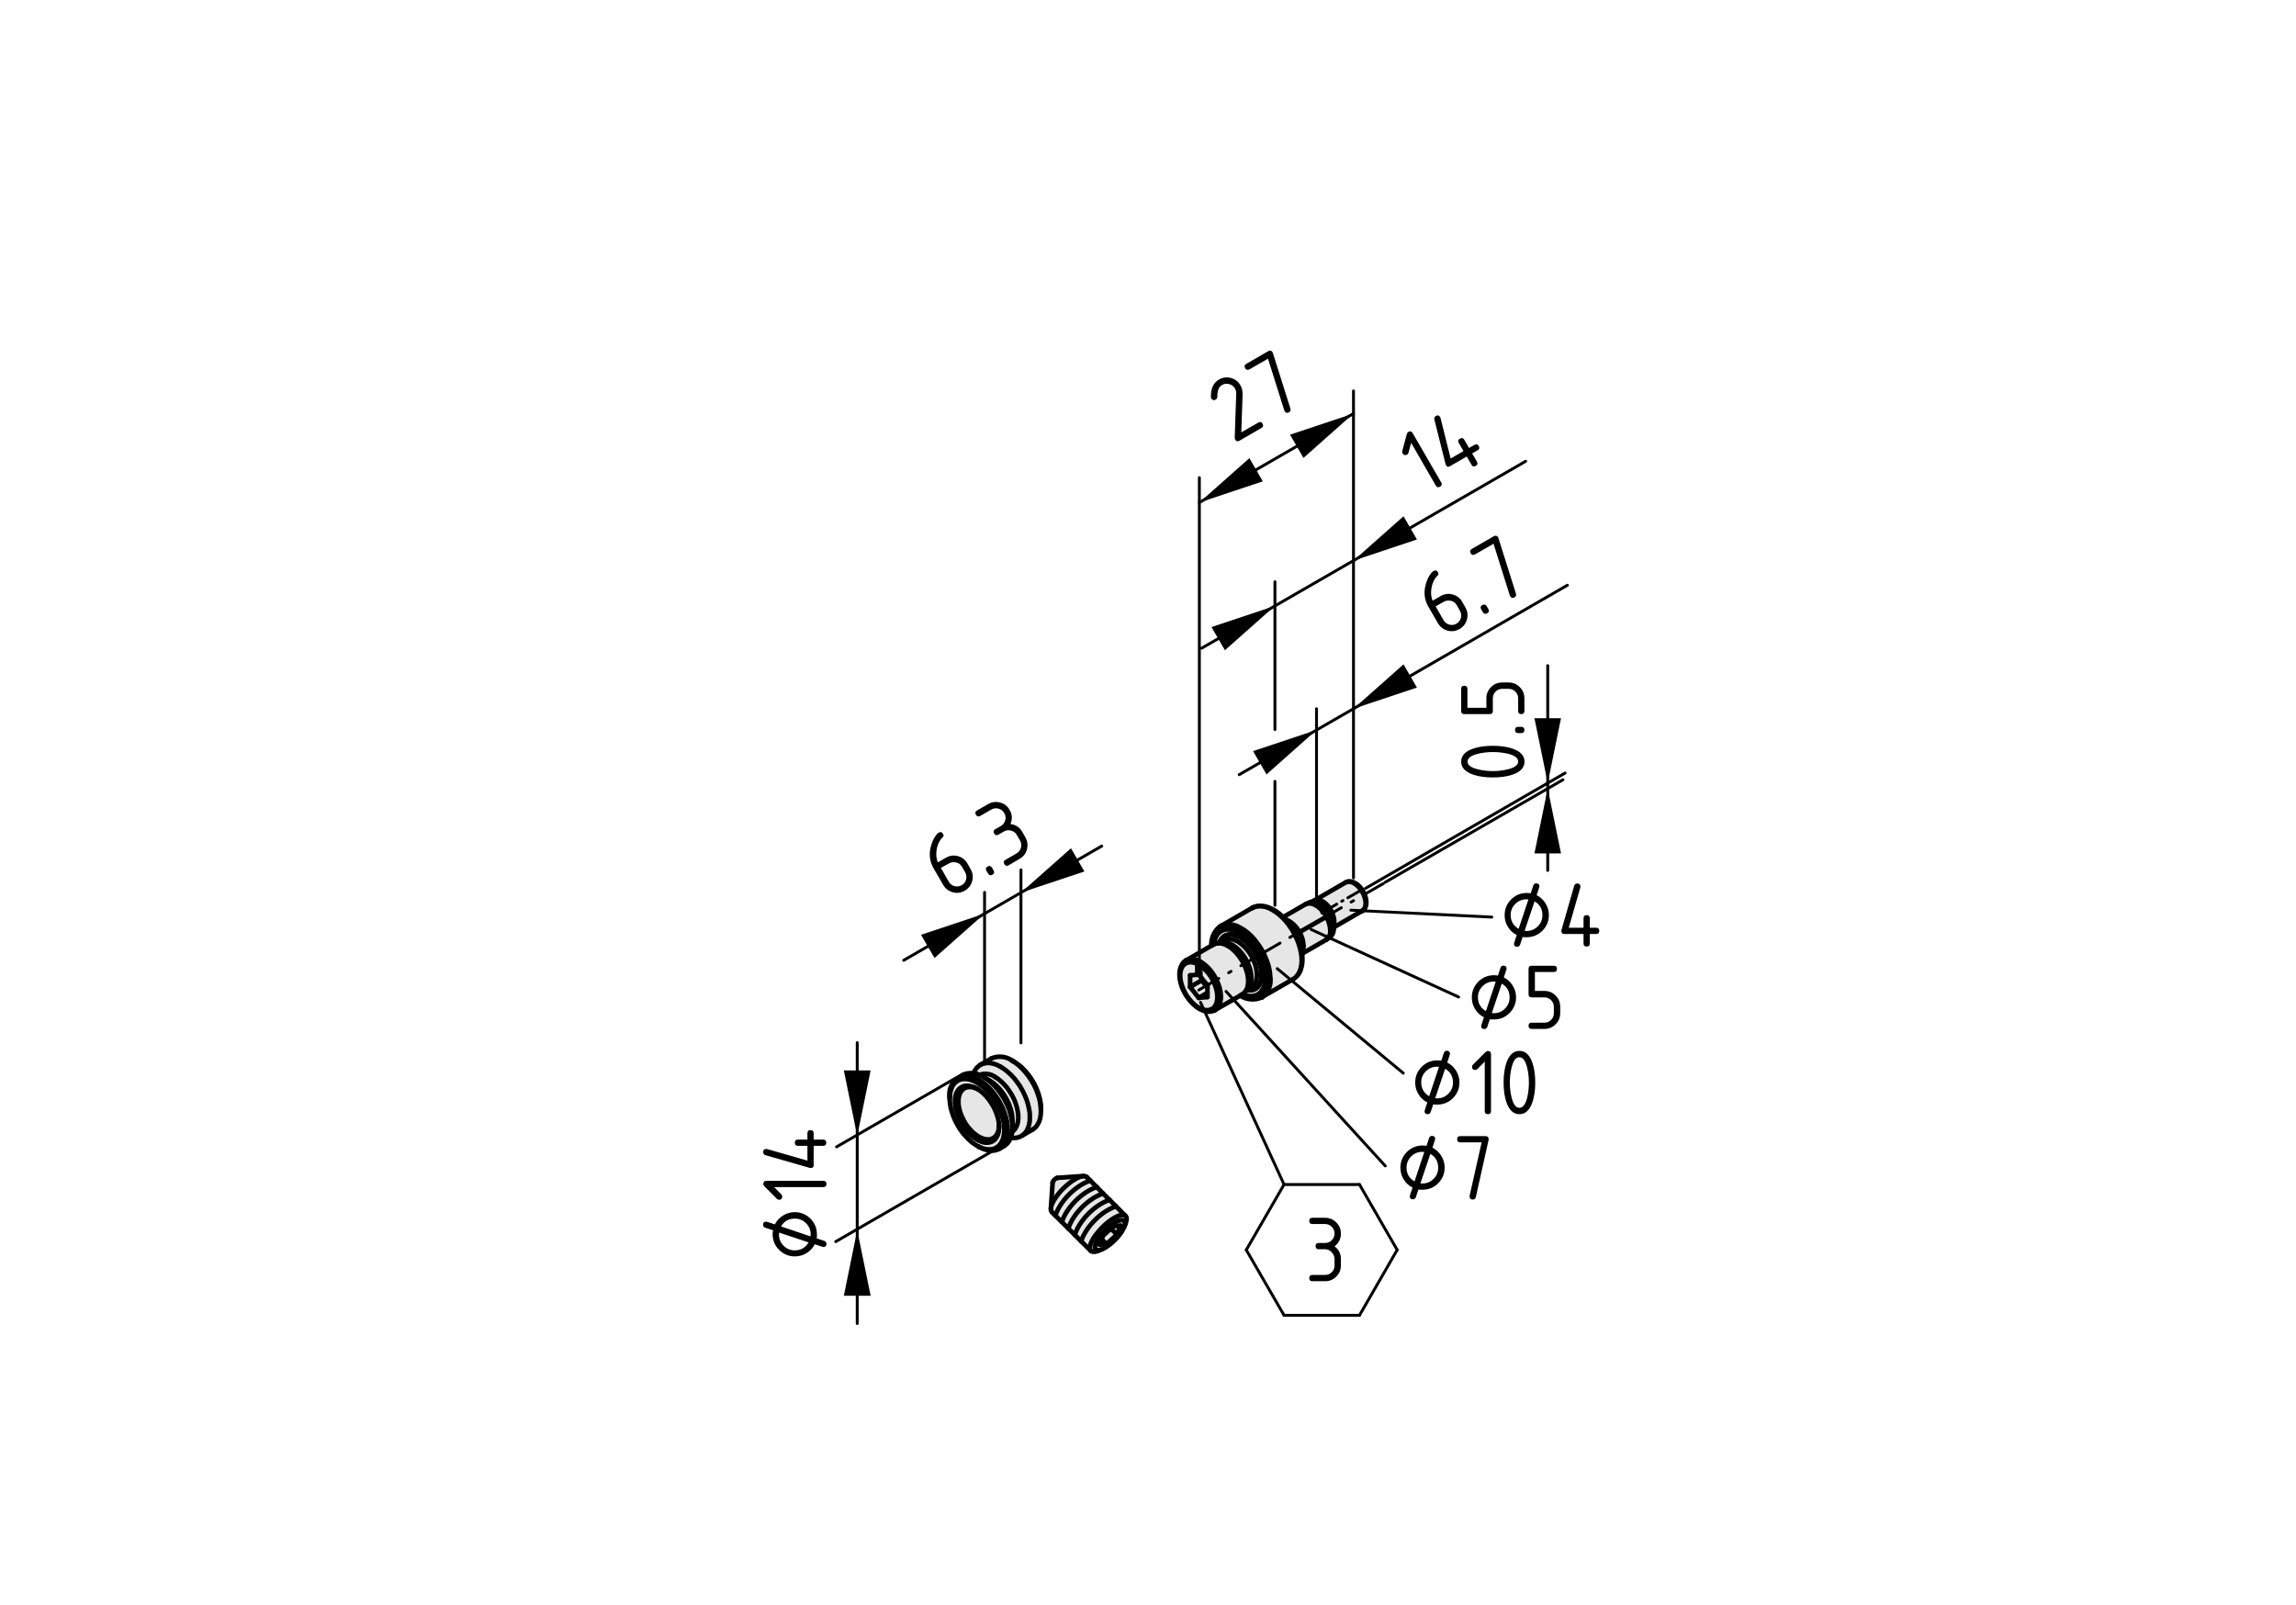 <?xml version="1.0" encoding="utf-8"?>
<!-- Generator: Adobe Illustrator 19.2.1, SVG Export Plug-In . SVG Version: 6.00 Build 0)  -->
<svg version="1.1" xmlns="http://www.w3.org/2000/svg" xmlns:xlink="http://www.w3.org/1999/xlink" x="0px" y="0px"
	 viewBox="0 0 198.71 138.9" style="enable-background:new 0 0 198.71 138.9;" xml:space="preserve">
<style type="text/css">
	.st0{fill:#E6E6E6;}
	.st1{fill:none;stroke:#000000;stroke-width:0.4;stroke-linecap:round;stroke-miterlimit:10;}
	.st2{fill:none;stroke:#000000;stroke-width:0.4;stroke-linecap:round;stroke-miterlimit:10;stroke-dasharray:5,2,0.25,2;}
	.st3{fill:none;stroke:#000000;stroke-width:0.25;stroke-linecap:round;}
	.st4{fill:none;stroke:#000000;stroke-width:0.25;stroke-linecap:round;stroke-miterlimit:10;}
	.st5{fill:none;stroke:#000000;stroke-width:0.25;stroke-linecap:round;stroke-miterlimit:10;stroke-dasharray:0.245,0.98;}
	
		.st6{fill:none;stroke:#000000;stroke-width:0.25;stroke-linecap:round;stroke-miterlimit:10;stroke-dasharray:3.918,0.98,0.245,0.98;}
	.st7{fill:none;stroke:#000000;stroke-width:0.25;stroke-linecap:round;stroke-miterlimit:10;stroke-dasharray:0.123,0.49;}
</style>
<g id="Kontur">
	<g id="ARC_19_">
		<g id="XMLID_1_">
			<g>
				<polygon class="st0" points="96.15,106.35 96.36,106.15 96.97,106.1 96.67,106.87 				"/>
				<polygon class="st0" points="95.05,107.21 94.93,107.43 94.83,107.63 94.78,107.81 94.76,107.96 94.79,108.08 94.85,108.17 
					94.95,108.21 95.08,108.22 95.25,108.19 95.08,108.26 94.96,108.31 94.77,108.36 94.61,108.36 94.48,108.33 94.41,108.28 
					94.39,108.26 94.33,108.15 94.32,108.01 94.34,107.84 94.4,107.64 94.5,107.42 94.64,107.18 94.8,106.94 95,106.69 
					95.21,106.44 95.44,106.2 95.69,105.97 95.94,105.76 96.19,105.58 96.43,105.43 96.66,105.31 96.87,105.22 97.06,105.18 
					97.22,105.17 97.35,105.2 97.42,105.26 97.44,105.28 97.49,105.38 97.51,105.52 97.48,105.7 97.42,105.9 97.41,105.93 
					97.29,106.21 97.35,106.03 97.36,105.88 97.34,105.76 97.28,105.67 97.18,105.63 97.04,105.62 96.88,105.65 96.69,105.72 
					96.48,105.83 96.27,105.97 96.04,106.14 95.81,106.33 95.6,106.54 95.39,106.76 95.21,106.99 				"/>
				<path class="st0" d="M94.39,108.26l-0.82-0.81c0.4-1.25,1.76-2.62,3.02-3.02l0.76,0.77l-0.13-0.03l-0.16,0.01l-0.19,0.04
					l-0.21,0.09l-0.23,0.12l-0.24,0.15l-0.25,0.18l-0.25,0.21l-0.25,0.23l-0.23,0.24L95,106.69l-0.2,0.25l-0.16,0.24l-0.14,0.24
					l-0.1,0.22l-0.06,0.2l-0.02,0.17l0.01,0.14L94.39,108.26z"/>
				<path class="st0" d="M96.59,104.43c-1.26,0.4-2.62,1.77-3.02,3.02l-0.55-0.55c0.39-1.26,1.76-2.63,3.01-3.03L96.59,104.43z"/>
				<polygon class="st0" points="95.46,106.97 96.15,106.35 96.67,106.87 95.77,107.69 95.34,107.27 				"/>
				<path class="st0" d="M96.36,106.15l-0.21,0.2l-0.69,0.62l-0.12,0.3l-0.18,0.47l0.61-0.05l0.9-0.82l0.3-0.77L96.36,106.15z
					 M94.93,107.43l0.12-0.22l0.16-0.22l0.18-0.23l0.21-0.22l0.21-0.21l0.23-0.19l0.23-0.17l0.21-0.14l0.21-0.11l0.19-0.07
					l0.16-0.03l0.14,0.01l0.1,0.04l0.06,0.09l0.02,0.12l-0.01,0.15l-0.06,0.18l-0.01,0.03l-0.08,0.17l-0.12,0.22l-0.16,0.22
					l-0.18,0.23l-0.21,0.22l-0.22,0.21l-0.22,0.19l-0.23,0.17l-0.22,0.14l-0.2,0.11l-0.05,0.02l-0.14,0.05l-0.17,0.03l-0.13-0.01
					l-0.1-0.04l-0.06-0.09l-0.03-0.12l0.02-0.15l0.05-0.18L94.93,107.43z"/>
				<path class="st0" d="M96.03,103.87c-1.25,0.4-2.62,1.77-3.01,3.03l-0.56-0.56c0.4-1.26,1.76-2.62,3.01-3.02L96.03,103.87z"/>
				<path class="st0" d="M95.47,103.32c-1.25,0.4-2.61,1.76-3.01,3.02l-0.56-0.56c0.4-1.25,1.76-2.62,3.02-3.02L95.47,103.32z"/>
				<path class="st0" d="M91.34,105.23c0.4-1.26,1.76-2.62,3.02-3.03l0.56,0.56c-1.26,0.4-2.62,1.77-3.02,3.02L91.34,105.23z"/>
				<path class="st0" d="M91.52,101.96l2.17-0.15v0.01l-0.19,0.04l-0.21,0.09l-0.23,0.12l-0.24,0.15l-0.25,0.18l-0.25,0.21
					l-0.25,0.22l-0.23,0.24l-0.22,0.25l-0.19,0.25l-0.16,0.25l-0.14,0.24l-0.1,0.22l-0.06,0.2l-0.02,0.14l0.15-2.24
					C91.14,102.19,91.33,102,91.52,101.96z"/>
				<path class="st0" d="M94.36,102.2c-1.26,0.41-2.62,1.77-3.02,3.03l-0.31-0.31l-0.01-0.02l-0.06-0.11l-0.01-0.14v-0.03l0.02-0.14
					l0.06-0.2l0.1-0.22l0.14-0.24l0.16-0.25l0.19-0.25l0.22-0.25l0.23-0.24l0.25-0.22l0.25-0.21l0.25-0.18l0.24-0.15l0.23-0.12
					l0.21-0.09l0.19-0.04l0.16-0.01l0.12,0.03l0.08,0.05L94.36,102.2z"/>
				<path class="st0" d="M85.61,93.52l-0.42-0.24l-0.08-0.05c-0.1-0.08-0.21-0.14-0.33-0.18c0.4-0.17,1-0.1,1.34,0.18l0.26,0.17
					l0.27,0.22l0.25,0.25l0.24,0.27l0.22,0.31l0.2,0.32l0.18,0.34l0.14,0.34l0.11,0.35l0.08,0.34l0.05,0.34l0.01,0.31l-0.03,0.29
					l-0.06,0.27l-0.1,0.23l-0.13,0.2l-0.16,0.16l-0.05,0.04l0.01-0.06l0.01-0.34v-0.13V97C87.64,95.72,86.73,94.15,85.61,93.52z"/>
				<path class="st0" d="M84.55,92.42l0.19-0.17l0.11-0.07l0.1-0.06l0.24-0.07l0.26-0.04l0.28,0.02l0.29,0.06l0.3,0.11l0.3,0.16
					l0.3,0.19l0.3,0.24l0.29,0.27l0.28,0.3l0.26,0.34l0.24,0.35l0.21,0.37l0.19,0.39l0.16,0.39l0.12,0.39l0.09,0.39l0.06,0.37
					l0.01,0.36l-0.01,0.34l-0.06,0.32l-0.09,0.28l-0.12,0.25l-0.16,0.21l-0.19,0.17l-0.1,0.06l-0.11,0.06l-0.24,0.08l-0.26,0.03
					l-0.28-0.02h-0.04l0.08-0.25l0.05-0.26l0.05-0.04l0.16-0.16l0.13-0.2l0.1-0.23l0.06-0.27l0.03-0.29l-0.01-0.31l-0.05-0.34
					l-0.08-0.34l-0.11-0.35l-0.14-0.34l-0.18-0.34l-0.2-0.32l-0.22-0.31l-0.24-0.27l-0.25-0.25l-0.27-0.22l-0.26-0.17
					c-0.34-0.28-0.94-0.35-1.34-0.18c-0.16-0.08-0.34-0.12-0.53-0.14l0.02-0.04l0.12-0.24L84.55,92.42z"/>
				<polygon class="st0" points="83.02,94.82 83.1,94.6 83.23,94.41 83.38,94.27 83.55,94.16 83.75,94.11 83.98,94.09 84.21,94.13 
					84.46,94.21 84.63,94.29 84.82,94.42 85.07,94.62 85.32,94.87 85.55,95.14 85.76,95.44 85.95,95.75 86.12,96.08 86.25,96.42 
					86.36,96.75 86.43,97.08 86.46,97.4 86.46,97.53 86.46,97.57 86.45,97.66 86.4,97.91 86.31,98.13 86.19,98.32 86.04,98.46 
					85.86,98.57 85.66,98.63 85.44,98.64 85.2,98.6 84.96,98.52 84.71,98.4 84.46,98.23 84.21,98.03 83.98,97.79 83.75,97.53 
					83.55,97.24 83.38,96.93 83.23,96.61 83.1,96.28 83.02,95.96 82.96,95.65 82.95,95.35 82.96,95.07 				"/>
				<path class="st0" d="M87.73,91.89c1.32,0.75,2.38,2.58,2.36,4.1v0.17l-0.02-0.36l-0.05-0.38l-0.09-0.38l-0.13-0.39l-0.15-0.4
					l-0.19-0.38l-0.22-0.37L89,93.14l-0.26-0.33l-0.27-0.3l-0.29-0.27L87.88,92l-0.3-0.2L87.73,91.89z"/>
				<path class="st0" d="M85.45,92.01l-0.26,0.04l-0.24,0.07l0.85-0.49c0.52-0.26,1.31-0.19,1.77,0.17h0.01l0.3,0.2l0.3,0.24
					l0.29,0.27l0.27,0.3L89,93.14l0.24,0.36l0.22,0.37l0.19,0.38l0.15,0.4l0.13,0.39l0.09,0.38l0.05,0.38l0.02,0.36l-0.02,0.34
					l-0.05,0.32l-0.09,0.28l-0.13,0.25l-0.15,0.21l-0.19,0.16l-0.11,0.07l-0.85,0.49l0.19-0.17l0.16-0.21l0.12-0.25l0.09-0.28
					l0.06-0.32l0.01-0.34l-0.01-0.36l-0.06-0.37l-0.09-0.39l-0.12-0.39l-0.16-0.39l-0.19-0.39l-0.21-0.37l-0.24-0.35l-0.26-0.34
					l-0.28-0.3l-0.29-0.27l-0.3-0.24l-0.3-0.19l-0.3-0.16l-0.3-0.11l-0.29-0.06L85.45,92.01z"/>
				<path class="st0" d="M85.41,93.42l-0.22-0.14l0.42,0.24c1.12,0.63,2.03,2.2,2.01,3.48v0.45l-0.01-0.23l-0.06-0.37l-0.09-0.39
					l-0.12-0.39l-0.16-0.39l-0.19-0.39l-0.21-0.37l-0.24-0.35l-0.26-0.34L86,93.93l-0.29-0.27L85.41,93.42z"/>
				<polygon class="st0" points="83.1,94.6 83.02,94.82 82.96,95.07 82.95,95.35 82.96,95.65 83.02,95.96 83.1,96.28 83.23,96.61 
					83.38,96.93 83.55,97.24 83.75,97.53 83.98,97.79 84.21,98.03 84.46,98.23 84.71,98.4 84.96,98.52 85.2,98.6 85.44,98.64 
					85.66,98.63 85.86,98.57 86.04,98.46 86.19,98.32 86.31,98.13 86.4,97.91 86.45,97.66 86.46,97.57 86.46,97.7 86.43,97.98 
					86.36,98.23 86.25,98.45 86.12,98.63 85.95,98.77 85.76,98.86 85.55,98.91 85.32,98.92 85.07,98.88 84.82,98.79 84.56,98.66 
					84.3,98.49 84.04,98.28 83.79,98.04 83.56,97.77 83.35,97.47 83.16,97.15 82.99,96.82 82.86,96.49 82.75,96.15 82.68,95.82 
					82.65,95.5 82.65,95.2 82.68,94.92 82.75,94.67 82.86,94.46 82.99,94.28 83.16,94.14 83.35,94.04 83.56,93.99 83.79,93.99 
					84.04,94.03 84.3,94.11 84.56,94.24 84.63,94.29 84.46,94.21 84.21,94.13 83.98,94.09 83.75,94.11 83.55,94.16 83.38,94.27 
					83.23,94.41 				"/>
				<path class="st0" d="M82.96,93.51l0.23-0.08l0.25-0.03l0.26,0.01l0.28,0.06l0.29,0.1l0.29,0.15l0.29,0.19l0.28,0.23l0.28,0.26
					l0.26,0.29l0.25,0.32l0.23,0.34l0.2,0.36l0.18,0.37l0.14,0.38l0.12,0.37l0.08,0.37l0.04,0.36l0.01,0.34l-0.03,0.32l-0.06,0.29
					l-0.1,0.26L86.6,99l-0.16,0.19l-0.19,0.14l-0.21,0.11l-0.24,0.05l-0.26,0.01l-0.27-0.03l-0.28-0.08l-0.27-0.12h-0.01l-0.01-0.01
					l-0.14-0.08l-0.15-0.09l-0.29-0.2l-0.28-0.25l-0.27-0.28l-0.26-0.3l-0.24-0.34l-0.21-0.35l-0.19-0.36l-0.16-0.37l-0.13-0.38
					l-0.1-0.37l-0.06-0.37l-0.03-0.35v-0.08l0.01-0.25l0.05-0.31l0.08-0.27l0.11-0.25l0.14-0.2l0.18-0.17L82.96,93.51z M83.16,94.14
					l-0.17,0.14l-0.13,0.18l-0.11,0.21l-0.07,0.25l-0.03,0.28v0.3l0.03,0.32l0.07,0.33l0.11,0.34l0.13,0.33l0.17,0.33l0.19,0.32
					l0.21,0.3l0.23,0.27l0.25,0.24l0.26,0.21l0.26,0.17l0.26,0.13l0.25,0.09l0.25,0.04l0.23-0.01l0.21-0.05l0.19-0.09l0.17-0.14
					l0.13-0.18l0.11-0.22l0.07-0.25l0.03-0.28v-0.13v-0.04V97.4l-0.03-0.32l-0.07-0.33l-0.11-0.33l-0.13-0.34l-0.17-0.33l-0.19-0.31
					l-0.21-0.3l-0.23-0.27l-0.25-0.25l-0.25-0.2l-0.19-0.13l-0.07-0.05l-0.26-0.13l-0.26-0.08l-0.25-0.04h-0.23l-0.21,0.05
					L83.16,94.14z"/>
				<path class="st0" d="M82.52,93.7c0.54-0.67,1.52-0.78,2.19-0.24l0.3,0.2l0.3,0.23l0.29,0.27l0.28,0.31l0.26,0.33l0.24,0.35
					l0.21,0.38l0.19,0.38l0.15,0.39l0.13,0.39l0.09,0.39l0.05,0.38l0.02,0.36l-0.02,0.34l-0.05,0.31l-0.09,0.28L86.93,99l-0.15,0.21
					l-0.19,0.17l-0.21,0.12l-0.24,0.08l-0.26,0.03L85.6,99.6l-0.29-0.07l-0.3-0.11l-0.29-0.15l0.27,0.12l0.28,0.08l0.27,0.03
					l0.26-0.01l0.24-0.05l0.21-0.11l0.19-0.14L86.6,99l0.13-0.23l0.1-0.26l0.06-0.29l0.03-0.32l-0.01-0.34l-0.04-0.36l-0.08-0.37
					l-0.12-0.37l-0.14-0.38l-0.18-0.37l-0.2-0.36l-0.23-0.34l-0.25-0.32l-0.26-0.29l-0.28-0.26l-0.28-0.23l-0.29-0.19l-0.29-0.15
					l-0.29-0.1l-0.28-0.06l-0.26-0.01l-0.25,0.03l-0.23,0.08l-0.2,0.13l-0.18,0.17l-0.14,0.2l-0.11,0.25l-0.08,0.27l-0.05,0.31
					l-0.01,0.25v-0.18C82.11,94.53,82.26,93.98,82.52,93.7z"/>
				<polygon class="st0" points="113.76,77.95 116.47,76.38 116.48,76.38 116.6,76.33 116.77,76.32 116.95,76.35 117.14,76.43 
					117.33,76.55 117.51,76.71 117.69,76.9 117.84,77.12 117.98,77.35 118.08,77.6 118.15,77.85 118.19,78.08 118.19,78.31 
					118.15,78.5 118.08,78.66 118,78.77 117.98,78.79 117.97,78.79 117.9,78.85 117.89,78.85 115.44,80.27 115.44,80.2 
					115.42,80.07 115.43,80.07 115.47,79.87 115.47,79.65 115.43,79.41 115.36,79.17 115.26,78.92 115.13,78.69 114.97,78.47 
					114.8,78.28 114.61,78.12 114.42,78 114.23,77.92 114.05,77.89 113.88,77.9 				"/>
				<polygon class="st0" points="114.42,78 114.61,78.12 114.8,78.28 114.97,78.47 115.13,78.69 115.26,78.92 115.36,79.17 
					115.43,79.41 115.47,79.65 115.47,79.87 115.43,80.07 115.42,80.07 115.4,79.94 115.33,79.67 115.22,79.39 115.11,79.17 
					115.09,79.12 114.92,78.87 114.74,78.64 114.54,78.44 114.33,78.27 114.12,78.15 113.91,78.07 113.7,78.04 113.64,78.04 
					113.71,77.98 113.74,77.96 113.76,77.95 113.88,77.9 114.05,77.89 114.23,77.92 				"/>
				<polygon class="st0" points="113.4,78.09 113.52,78.05 113.64,78.04 113.7,78.04 113.91,78.07 114.12,78.15 114.33,78.27 
					114.54,78.44 114.74,78.64 114.92,78.87 115.09,79.12 115.11,79.17 114.79,79.36 114.7,79.21 114.53,78.96 114.34,78.74 
					114.13,78.55 113.92,78.4 113.71,78.29 113.5,78.22 113.3,78.2 113.12,78.22 				"/>
				<polygon class="st0" points="103.75,86.38 103,85.44 104,84.86 104.5,85.48 104.5,85.94 				"/>
				<path class="st0" d="M103.76,83.18c-0.29-0.19-0.77-0.22-1.08-0.06l2.17-1.26l0.06-0.03v-0.01l0.11-0.06l0.03-0.01l0.06-0.03
					l0.17-0.05l0.03-0.01h0.02l0.2-0.01l0.24,0.03l0.25,0.08l0.25,0.13l0.25,0.16l0.24,0.2l0.24,0.24l0.22,0.27l0.2,0.29l0.18,0.31
					l0.15,0.32l0.12,0.32l0.09,0.32l0.05,0.32l0.02,0.3l-0.02,0.27l-0.05,0.26l-0.09,0.22l-0.11,0.17l-0.01,0.01l-0.03,0.03
					l-0.12,0.12l-0.06,0.04l-0.03,0.02l-0.1,0.06h-0.01l-0.06,0.04l-2.16,1.24l0.14-0.11l0.13-0.17l0.11-0.2l0.06-0.24l0.04-0.27
					v-0.29l-0.04-0.31l-0.07-0.32l-0.11-0.32l-0.14-0.33l-0.16-0.31l-0.19-0.3l-0.21-0.28l-0.23-0.25l-0.25-0.22l-0.24-0.18
					L103.76,83.18z"/>
				<polygon class="st0" points="103,84.43 103.62,84.38 103.88,84.29 103.88,84.52 104,84.68 104,84.86 103,85.44 				"/>
				<path class="st0" d="M112.47,80.69c-0.28-0.51-0.72-0.92-1.22-1.11v0.01l-0.2-0.2l1.93-1.11l0.06-0.03l0.08-0.03l0.18-0.02
					l0.2,0.02l0.21,0.07l0.21,0.11l0.21,0.15l0.21,0.19l0.19,0.22l0.17,0.25l0.09,0.15L112.47,80.69z"/>
				<path class="st0" d="M114.76,81.36l-2.08,1.2l-0.01-0.11h0.01c0.08-0.14,0.14-0.4,0.13-0.56c0-0.41-0.12-0.83-0.34-1.2
					l2.32-1.33l0.06,0.11l0.12,0.28l0.08,0.27l0.06,0.27l0.02,0.26C115.17,80.84,115.01,81.2,114.76,81.36z"/>
				<polygon class="st0" points="108.97,78.44 108.71,78.47 108.47,78.55 108.5,78.53 108.75,78.45 109.01,78.42 109.28,78.43 
					109.57,78.48 109.86,78.58 110.16,78.72 110.45,78.89 110.73,79.1 111.01,79.35 111.05,79.39 111.25,79.59 111.28,79.62 
					111.53,79.92 111.76,80.24 111.98,80.58 112.17,80.93 112.33,81.29 112.47,81.66 112.58,82.03 112.66,82.39 112.67,82.45 
					112.68,82.56 112.71,82.75 112.72,83.09 112.7,83.41 112.64,83.71 112.56,83.99 112.44,84.23 112.37,84.32 112.49,84.07 
					112.58,83.79 112.64,83.47 112.66,83.14 112.64,82.77 112.58,82.4 112.49,82.01 112.37,81.62 112.21,81.23 112.02,80.84 
					111.81,80.47 111.57,80.12 111.31,79.78 111.03,79.48 110.74,79.21 110.44,78.97 110.14,78.78 109.84,78.62 109.54,78.51 
					109.25,78.45 				"/>
				<path class="st0" d="M111.98,80.58l-0.22-0.34l-0.23-0.32l-0.25-0.3l-0.03-0.03v-0.01c0.5,0.19,0.94,0.6,1.22,1.11
					c0.22,0.37,0.34,0.79,0.34,1.2c0.01,0.16-0.05,0.42-0.13,0.56h-0.01l-0.01-0.06l-0.08-0.36l-0.11-0.37l-0.14-0.37l-0.16-0.36
					L111.98,80.58z"/>
				<polygon class="st0" points="104.5,85.31 104.5,85.48 104,84.86 104,84.68 104.35,85.12 104.4,85.18 104.42,85.2 104.5,85.3 
									"/>
				<polygon class="st0" points="103.88,83.59 103.88,84.29 103.62,84.38 103.62,83.44 103.63,83.42 103.65,83.38 103.69,83.33 
					103.73,83.31 103.77,83.29 103.82,83.28 103.88,83.27 				"/>
				<polygon class="st0" points="105.81,81.56 105.71,81.58 105.58,81.61 105.58,81.6 105.95,81.39 106.09,81.33 106.29,81.29 
					106.51,81.29 106.75,81.34 107,81.44 107.25,81.58 107.49,81.77 107.73,81.99 107.95,82.24 108.16,82.52 108.34,82.82 
					108.49,83.14 108.62,83.46 108.71,83.78 108.76,84.09 108.78,84.38 108.76,84.66 108.71,84.91 108.62,85.12 108.49,85.3 
					108.34,85.43 108.3,85.46 107.93,85.67 108.02,85.57 108.14,85.4 108.23,85.18 108.28,84.94 108.3,84.66 108.28,84.36 
					108.23,84.05 108.14,83.73 108.01,83.41 107.86,83.1 107.68,82.8 107.47,82.52 107.25,82.27 107.01,82.05 106.77,81.86 
					106.52,81.72 106.27,81.62 106.04,81.57 				"/>
				<polygon class="st0" points="105.56,81.61 105.62,81.45 105.74,81.26 105.9,81.1 106.08,80.99 106.28,80.93 106.51,80.91 
					106.75,80.93 107,81.01 107.26,81.12 107.52,81.28 107.77,81.48 108.02,81.72 108.25,81.98 108.47,82.28 108.66,82.59 
					108.83,82.91 108.97,83.25 108.98,83.27 109.07,83.58 109.14,83.91 109.18,84.23 109.18,84.53 109.14,84.81 109.07,85.05 
					108.97,85.27 108.83,85.44 108.66,85.58 108.47,85.66 108.25,85.71 108.02,85.7 107.91,85.69 107.93,85.67 108.3,85.46 
					108.34,85.43 108.49,85.3 108.62,85.12 108.71,84.91 108.76,84.66 108.78,84.38 108.76,84.09 108.71,83.78 108.62,83.46 
					108.49,83.14 108.34,82.82 108.16,82.52 107.95,82.24 107.73,81.99 107.49,81.77 107.25,81.58 107,81.44 106.75,81.34 
					106.51,81.29 106.29,81.29 106.09,81.33 105.95,81.39 105.58,81.6 105.58,81.61 				"/>
				<path class="st0" d="M104.85,81.86c-0.08-0.57,0.25-1.31,0.72-1.64l0.01-0.01l0.06-0.04l0.11-0.06l0.24-0.07l0.26-0.04
					l0.28,0.02l0.29,0.06l0.3,0.11l0.3,0.16l0.31,0.19l0.3,0.24l0.29,0.27l0.27,0.3l0.26,0.34l0.24,0.35l0.22,0.37l0.18,0.39
					l0.16,0.39l0.13,0.39l0.09,0.39l0.05,0.37l0.02,0.36c0.1,0.57-0.21,1.27-0.68,1.59l-0.03,0.02c0,0-0.01,0-0.01,0.01l-0.02,0.01
					c-0.55,0.29-1.37,0.22-1.86-0.15l0.06-0.04h0.01c0.66,0.45,1.55,0.27,2-0.39c0.19-0.26,0.3-0.73,0.23-1.05l-0.02-0.34L109.57,84
					l-0.09-0.38l-0.12-0.37l-0.16-0.38l-0.18-0.36l-0.21-0.36l-0.23-0.33l-0.25-0.32l-0.27-0.28l-0.28-0.26l-0.29-0.22l-0.29-0.17
					l-0.29-0.14l-0.29-0.09l-0.27-0.05h-0.26l-0.24,0.05l-0.22,0.09l-0.2,0.13l-0.17,0.18l-0.14,0.22l-0.1,0.25l-0.07,0.28
					l-0.04,0.32v0.01v0.01L104.85,81.86z"/>
				<polygon class="st0" points="103.75,86.38 104.5,85.94 104.5,86.31 				"/>
				<polygon class="st0" points="105.77,81.68 105.53,81.65 105.33,81.66 105.55,81.61 105.56,81.61 105.58,81.61 105.71,81.58 
					105.81,81.56 106.04,81.57 106.27,81.62 106.52,81.72 106.77,81.86 107.01,82.05 107.25,82.27 107.47,82.52 107.68,82.8 
					107.86,83.1 108.01,83.41 108.14,83.73 108.23,84.05 108.28,84.36 108.3,84.66 108.28,84.94 108.23,85.18 108.14,85.4 
					108.02,85.57 107.93,85.67 107.91,85.69 107.9,85.71 107.89,85.71 107.76,85.86 107.87,85.69 107.96,85.47 108.01,85.21 
					108.03,84.94 108.01,84.64 107.96,84.32 107.87,84 107.75,83.68 107.6,83.36 107.42,83.05 107.22,82.76 107,82.49 106.76,82.25 
					106.52,82.05 106.27,81.89 106.02,81.76 				"/>
				<polygon class="st0" points="105.15,81.3 105.26,81.05 105.4,80.84 105.57,80.68 105.77,80.56 105.99,80.48 106.24,80.45 
					106.5,80.47 106.77,80.53 107.06,80.64 107.34,80.8 107.63,80.99 107.91,81.23 108.18,81.5 108.43,81.8 108.67,82.12 
					108.88,82.47 109.07,82.83 109.22,83.2 109.35,83.57 109.44,83.93 109.49,84.29 109.51,84.63 109.49,84.95 109.44,85.24 
					109.35,85.51 109.22,85.73 109.07,85.92 108.88,86.07 108.67,86.16 108.43,86.22 108.18,86.23 107.91,86.18 107.63,86.1 
					107.54,86.06 107.6,86.02 107.72,85.9 107.75,85.87 107.76,85.86 107.89,85.71 107.9,85.71 108.03,85.73 108.26,85.73 
					108.48,85.69 108.68,85.6 108.84,85.46 108.98,85.29 109.09,85.07 109.16,84.82 109.2,84.54 109.2,84.24 109.16,83.92 
					109.09,83.59 108.98,83.27 108.97,83.25 108.83,82.91 108.66,82.59 108.47,82.28 108.25,81.98 108.02,81.72 107.77,81.48 
					107.52,81.28 107.26,81.12 107,81.01 106.75,80.93 106.51,80.91 106.28,80.93 106.08,80.99 105.9,81.1 105.74,81.26 
					105.62,81.45 105.56,81.61 105.55,81.61 105.33,81.66 105.31,81.66 105.28,81.67 105.11,81.72 105.05,81.75 105.08,81.58 				
					"/>
				<path class="st0" d="M105.26,81.05l-0.11,0.25l-0.07,0.28l-0.03,0.17l-0.03,0.01l-0.11,0.06v-0.01l0.04-0.32l0.07-0.28l0.1-0.25
					l0.14-0.22l0.17-0.18l0.2-0.13l0.22-0.09l0.24-0.05h0.26l0.27,0.05l0.29,0.09l0.29,0.14l0.29,0.17l0.29,0.22l0.28,0.26
					l0.27,0.28l0.25,0.32l0.23,0.33l0.21,0.36l0.18,0.36l0.16,0.38l0.12,0.37l0.09,0.38l0.05,0.36l0.02,0.34
					c0.07,0.32-0.04,0.79-0.23,1.05c-0.45,0.66-1.34,0.84-2,0.39l0.1-0.06l0.03-0.02l0.09,0.04l0.28,0.08l0.27,0.05l0.25-0.01
					l0.24-0.06l0.21-0.09l0.19-0.15l0.15-0.19l0.13-0.22l0.09-0.27l0.05-0.29l0.02-0.32l-0.02-0.34l-0.05-0.36l-0.09-0.36
					l-0.13-0.37l-0.15-0.37l-0.19-0.36l-0.21-0.35l-0.24-0.32l-0.25-0.3l-0.27-0.27l-0.28-0.24l-0.29-0.19l-0.28-0.16l-0.29-0.11
					l-0.27-0.06l-0.26-0.02l-0.25,0.03l-0.22,0.08l-0.2,0.12l-0.17,0.16L105.26,81.05z"/>
				<polygon class="st0" points="102.74,83.34 102.94,83.3 103.16,83.3 103.39,83.35 103.62,83.44 103.62,84.38 103,84.43 
					103,85.44 103.75,86.38 104.5,86.31 104.5,85.94 104.5,85.48 104.5,85.31 104.5,85.3 104.42,85.2 104.4,85.18 104.35,85.12 
					104,84.68 103.88,84.52 103.88,84.29 103.88,83.59 104.11,83.77 104.34,83.98 104.56,84.23 104.76,84.5 104.93,84.79 
					105.08,85.1 105.2,85.41 105.29,85.72 105.34,86.02 105.36,86.3 105.34,86.57 105.29,86.81 105.2,87.02 105.08,87.19 
					104.93,87.32 104.75,87.4 104.55,87.45 104.34,87.44 104.11,87.39 103.87,87.29 103.63,87.16 103.39,86.98 103.16,86.76 
					102.95,86.52 102.75,86.25 102.57,85.96 102.42,85.65 102.3,85.34 102.21,85.03 102.16,84.73 102.14,84.44 102.16,84.18 
					102.21,83.94 102.3,83.73 102.42,83.56 102.57,83.43 				"/>
				<path class="st0" d="M103.14,86.8l-0.22-0.25l-0.19-0.26L102.55,86l-0.15-0.3l-0.13-0.3l-0.09-0.31l-0.07-0.31l-0.03-0.3V84.2
					l0.04-0.26l0.07-0.23l0.1-0.21l0.12-0.18l0.16-0.14l0.09-0.05l0.02-0.01c0.31-0.16,0.79-0.13,1.08,0.06l0.26,0.14l0.24,0.18
					l0.25,0.22l0.23,0.25l0.21,0.28l0.19,0.3l0.16,0.31l0.14,0.33l0.11,0.32l0.07,0.32l0.04,0.31v0.29l-0.04,0.27l-0.06,0.24
					l-0.11,0.2l-0.13,0.17l-0.14,0.11l-0.02,0.02h-0.01l-0.02,0.01h-0.01l-0.09,0.05l-0.21,0.06l-0.23,0.02l-0.24-0.03l-0.25-0.08
					l-0.25-0.11l-0.25-0.15l-0.23-0.19L103.14,86.8z M103.16,83.3h-0.22l-0.2,0.04l-0.17,0.09l-0.15,0.13l-0.12,0.17l-0.09,0.21
					l-0.05,0.24l-0.02,0.26l0.02,0.29l0.05,0.3l0.09,0.31l0.12,0.31l0.15,0.31l0.18,0.29l0.2,0.27l0.21,0.24l0.23,0.22l0.24,0.18
					l0.24,0.13l0.24,0.1l0.23,0.05l0.21,0.01l0.2-0.05l0.18-0.08l0.15-0.13l0.12-0.17l0.09-0.21l0.05-0.24l0.02-0.27l-0.02-0.28
					l-0.05-0.3l-0.09-0.31l-0.12-0.31l-0.15-0.31l-0.17-0.29l-0.2-0.27l-0.22-0.25l-0.23-0.21l-0.23-0.18v-0.32l-0.06,0.01
					l-0.05,0.01l-0.04,0.02l-0.04,0.02l-0.04,0.05l-0.02,0.04l-0.01,0.02l-0.23-0.09L103.16,83.3z"/>
				<path class="st0" d="M106.25,80l-0.26,0.04l-0.24,0.07l2.61-1.51l0.02-0.01l0.07-0.03l0.02-0.01l0.24-0.08l0.26-0.03l0.28,0.01
					l0.29,0.06l0.3,0.11l0.3,0.16l0.3,0.19l0.3,0.24l0.29,0.27l0.28,0.3l0.26,0.34l0.24,0.35l0.21,0.37l0.19,0.39l0.16,0.39
					l0.12,0.39l0.09,0.39l0.06,0.37l0.02,0.37l-0.02,0.33l-0.06,0.32l-0.09,0.28l-0.12,0.25l-0.14,0.18l-0.02,0.03l-0.19,0.17
					l-0.08,0.05l-0.02,0.01l-2.66,1.53c0.47-0.32,0.78-1.02,0.68-1.59l-0.02-0.36l-0.05-0.37l-0.09-0.39l-0.13-0.39l-0.16-0.39
					l-0.18-0.39l-0.22-0.37l-0.24-0.35l-0.26-0.34l-0.27-0.3l-0.29-0.27l-0.3-0.24l-0.31-0.19l-0.3-0.16l-0.3-0.11l-0.29-0.06
					L106.25,80z"/>
			</g>
			<g>
				<line class="st1" x1="95.08" y1="108.26" x2="95.25" y2="108.19"/>
				<line class="st1" x1="97.29" y1="106.21" x2="97.41" y2="105.93"/>
				<polyline class="st1" points="97.35,105.2 96.59,104.43 96.03,103.87 95.47,103.32 94.92,102.76 94.36,102.2 94.05,101.89 				
					"/>
				<polyline class="st1" points="91.03,104.92 91.34,105.23 91.9,105.78 92.46,106.34 93.02,106.9 93.57,107.45 94.39,108.26 				
					"/>
				<polyline class="st1" points="93.75,101.81 93.69,101.81 91.52,101.96 				"/>
				<line class="st1" x1="91.1" y1="102.38" x2="90.95" y2="104.62"/>
				<line class="st1" x1="82.19" y1="94.91" x2="82.19" y2="95.09"/>
				<line class="st1" x1="83.33" y1="93.05" x2="82.93" y2="93.28"/>
				<line class="st1" x1="86.49" y1="99.45" x2="86.89" y2="99.21"/>
				<line class="st1" x1="87.62" y1="97.45" x2="87.62" y2="97"/>
				<polyline class="st1" points="85.61,93.52 85.19,93.28 85.11,93.23 				"/>
				<line class="st1" x1="84.85" y1="92.18" x2="84.84" y2="92.18"/>
				<line class="st1" x1="85.8" y1="91.63" x2="84.95" y2="92.12"/>
				<line class="st1" x1="88.5" y1="98.28" x2="89.35" y2="97.79"/>
				<line class="st1" x1="90.09" y1="96.16" x2="90.09" y2="95.99"/>
				<line class="st1" x1="87.73" y1="91.89" x2="87.58" y2="91.8"/>
				<polyline class="st1" points="102.66,83.13 102.57,83.18 102.41,83.32 102.29,83.5 102.19,83.71 102.12,83.94 102.08,84.2 
					102.08,84.48 102.11,84.78 102.18,85.09 102.27,85.4 102.4,85.7 102.55,86 102.73,86.29 102.92,86.55 103.14,86.8 103.37,87.02 
					103.6,87.21 103.85,87.36 104.1,87.47 104.35,87.55 104.59,87.58 104.82,87.56 105.03,87.5 105.12,87.45 				"/>
				<line class="st1" x1="107.41" y1="86.14" x2="107.51" y2="86.08"/>
				<polyline class="st1" points="105.18,87.42 107.34,86.18 107.4,86.14 				"/>
				<polyline class="st1" points="104.91,81.83 104.85,81.86 102.68,83.12 				"/>
				<line class="st1" x1="105.02" y1="81.76" x2="104.91" y2="81.82"/>
				<path class="st1" d="M105.57,80.22c-0.47,0.33-0.8,1.07-0.72,1.64"/>
				<path class="st1" d="M109.22,86.32c0-0.01,0.01-0.01,0.01-0.01"/>
				<path class="st1" d="M107.34,86.18c0.49,0.37,1.31,0.44,1.86,0.15"/>
				<polyline class="st1" points="109.23,86.32 109.23,86.31 109.26,86.29 111.92,84.76 				"/>
				<line class="st1" x1="109.2" y1="86.33" x2="109.22" y2="86.32"/>
				<line class="st1" x1="108.36" y1="78.6" x2="105.75" y2="80.11"/>
				<polyline class="st1" points="107.9,85.71 107.91,85.69 107.93,85.67 108.02,85.57 				"/>
				<line class="st1" x1="107.76" y1="85.86" x2="107.89" y2="85.71"/>
				<line class="st1" x1="105.55" y1="81.61" x2="105.33" y2="81.66"/>
				<polyline class="st1" points="105.71,81.58 105.58,81.61 105.56,81.61 				"/>
				<line class="st1" x1="105.95" y1="81.39" x2="105.58" y2="81.6"/>
				<line class="st1" x1="107.93" y1="85.67" x2="108.3" y2="85.46"/>
				<line class="st1" x1="108.45" y1="78.56" x2="108.38" y2="78.6"/>
				<polyline class="st1" points="112.23,84.5 112.29,84.44 112.37,84.32 112.44,84.23 112.56,83.99 112.64,83.71 112.7,83.41 
					112.72,83.09 112.71,82.75 112.68,82.56 112.67,82.45 112.66,82.39 112.58,82.03 112.47,81.66 112.33,81.29 112.17,80.93 
					111.98,80.58 111.76,80.24 111.53,79.92 111.28,79.62 111.25,79.59 111.05,79.39 111.01,79.35 110.73,79.1 110.45,78.89 
					110.16,78.72 109.86,78.58 109.57,78.48 109.28,78.43 109.01,78.42 108.75,78.45 108.5,78.53 108.47,78.55 				"/>
				<line class="st1" x1="112.68" y1="82.56" x2="114.76" y2="81.36"/>
				<line class="st1" x1="112.98" y1="78.28" x2="111.05" y2="79.39"/>
				<line class="st1" x1="114.81" y1="81.33" x2="115.14" y2="81.09"/>
				<line class="st1" x1="113.4" y1="78.09" x2="113.12" y2="78.22"/>
				<line class="st1" x1="113.71" y1="77.98" x2="113.64" y2="78.04"/>
				<line class="st1" x1="115.44" y1="80.27" x2="117.89" y2="78.85"/>
				<line class="st1" x1="116.47" y1="76.38" x2="113.76" y2="77.95"/>
				<polyline class="st1" points="118,78.77 118.11,78.64 118.19,78.49 118.24,78.31 118.25,78.1 118.23,77.87 118.18,77.64 
					118.1,77.41 117.98,77.18 117.85,76.97 117.69,76.77 117.52,76.6 117.33,76.47 117.13,76.37 116.94,76.31 116.76,76.3 
					116.6,76.33 				"/>
				<polyline class="st1" points="117.89,78.85 117.9,78.85 117.97,78.79 				"/>
				<polyline class="st1" points="95.64,108.01 95.86,107.87 96.09,107.7 96.31,107.51 96.53,107.3 96.74,107.08 96.92,106.85 
					97.08,106.63 97.2,106.41 97.28,106.24 97.29,106.21 97.35,106.03 97.36,105.88 97.34,105.76 97.28,105.67 97.18,105.63 
					97.04,105.62 96.88,105.65 96.69,105.72 96.48,105.83 96.27,105.97 96.04,106.14 95.81,106.33 95.6,106.54 95.39,106.76 
					95.21,106.99 95.05,107.21 94.93,107.43 94.83,107.63 94.78,107.81 94.76,107.96 94.79,108.08 94.85,108.17 94.95,108.21 
					95.08,108.22 95.25,108.19 95.39,108.14 95.44,108.12 95.64,108.01 				"/>
				<polyline class="st1" points="97.41,105.93 97.42,105.9 97.48,105.7 97.51,105.52 97.49,105.38 97.44,105.28 97.42,105.26 
					97.35,105.2 97.22,105.17 97.06,105.18 96.87,105.22 96.66,105.31 96.43,105.43 96.19,105.58 95.94,105.76 95.69,105.97 
					95.44,106.2 95.21,106.44 95,106.69 94.8,106.94 94.64,107.18 94.5,107.42 94.4,107.64 94.34,107.84 94.32,108.01 94.33,108.15 
					94.39,108.26 94.41,108.28 94.48,108.33 94.61,108.36 94.77,108.36 94.96,108.31 95.08,108.26 				"/>
				<polyline class="st1" points="94.05,101.89 93.97,101.84 93.85,101.81 93.69,101.82 93.5,101.86 93.29,101.95 93.06,102.07 
					92.82,102.22 92.57,102.4 92.32,102.61 92.07,102.83 91.84,103.07 91.62,103.32 91.43,103.57 91.27,103.82 91.13,104.06 
					91.03,104.28 90.97,104.48 90.95,104.62 90.95,104.65 90.96,104.79 91.02,104.9 91.03,104.92 				"/>
				<line class="st1" x1="96.97" y1="106.1" x2="96.36" y2="106.15"/>
				<polyline class="st1" points="95.46,106.97 96.15,106.35 96.36,106.15 				"/>
				<polyline class="st1" points="95.16,107.74 95.34,107.27 95.46,106.97 				"/>
				<line class="st1" x1="95.16" y1="107.74" x2="95.77" y2="107.69"/>
				<line class="st1" x1="96.67" y1="106.87" x2="95.77" y2="107.69"/>
				<line class="st1" x1="96.67" y1="106.87" x2="96.97" y2="106.1"/>
				<path class="st1" d="M91.52,101.96c-0.19,0.04-0.38,0.23-0.42,0.42"/>
				<line class="st1" x1="95.34" y1="107.27" x2="95.77" y2="107.69"/>
				<polyline class="st1" points="96.14,106.34 96.15,106.35 96.67,106.87 				"/>
				<polyline class="st1" points="84.71,99.27 84.7,99.26 84.56,99.18 84.41,99.09 84.12,98.89 83.84,98.64 83.57,98.36 
					83.31,98.06 83.07,97.72 82.86,97.37 82.67,97.01 82.51,96.64 82.38,96.26 82.28,95.89 82.22,95.52 82.19,95.17 82.19,95.09 
					82.2,94.84 82.25,94.53 82.33,94.26 82.44,94.01 82.58,93.81 82.76,93.64 82.96,93.51 83.19,93.43 83.44,93.4 83.7,93.41 
					83.98,93.47 84.27,93.57 84.56,93.72 				"/>
				<polyline class="st1" points="84.56,93.72 84.85,93.91 85.13,94.14 85.41,94.4 85.67,94.69 85.92,95.01 86.15,95.35 
					86.35,95.71 86.53,96.08 86.67,96.46 86.79,96.83 86.87,97.2 86.91,97.56 86.92,97.9 86.89,98.22 86.83,98.51 86.73,98.77 
					86.6,99 86.44,99.19 86.25,99.33 86.04,99.44 85.8,99.49 85.54,99.5 85.27,99.47 84.99,99.39 84.72,99.27 				"/>
				<polyline class="st1" points="84.71,93.46 85.01,93.66 85.31,93.89 85.6,94.16 85.88,94.47 86.14,94.8 86.38,95.15 86.59,95.53 
					86.78,95.91 86.93,96.3 87.06,96.69 87.15,97.08 87.2,97.46 87.22,97.82 87.2,98.16 87.15,98.47 87.06,98.75 86.93,99 
					86.78,99.21 86.59,99.38 86.38,99.5 86.14,99.58 85.88,99.61 85.6,99.6 85.31,99.53 85.01,99.42 84.72,99.27 84.71,99.27 				
					"/>
				<path class="st1" d="M84.71,93.46c-0.67-0.54-1.65-0.43-2.19,0.24c-0.26,0.28-0.41,0.83-0.33,1.21"/>
				<polyline class="st1" points="85.11,93.23 85.19,93.28 85.41,93.42 85.71,93.66 86,93.93 86.28,94.23 86.54,94.57 86.78,94.92 
					86.99,95.29 87.18,95.68 87.34,96.07 87.46,96.46 87.55,96.85 87.61,97.22 87.62,97.45 87.62,97.58 87.61,97.92 87.6,97.98 
					87.55,98.24 87.47,98.49 87.46,98.52 87.34,98.77 87.18,98.98 86.99,99.15 86.89,99.21 				"/>
				<path class="st1" d="M85.11,93.23c-0.1-0.08-0.21-0.14-0.33-0.18c-0.16-0.08-0.34-0.12-0.53-0.14
					c-0.32-0.04-0.66,0.01-0.92,0.14"/>
				<polyline class="st1" points="86.46,97.57 86.46,97.7 86.43,97.98 86.36,98.23 86.25,98.45 86.12,98.63 85.95,98.77 
					85.76,98.86 85.55,98.91 85.32,98.92 85.07,98.88 84.82,98.79 84.56,98.66 84.3,98.49 84.04,98.28 83.79,98.04 83.56,97.77 
					83.35,97.47 83.16,97.15 82.99,96.82 82.86,96.49 82.75,96.15 82.68,95.82 82.65,95.5 82.65,95.2 82.68,94.92 82.75,94.67 
					82.86,94.46 82.99,94.28 83.16,94.14 83.35,94.04 83.56,93.99 83.79,93.99 84.04,94.03 84.3,94.11 84.56,94.24 				"/>
				<polyline class="st1" points="84.56,94.24 84.63,94.29 84.82,94.42 85.07,94.62 85.32,94.87 85.55,95.14 85.76,95.44 
					85.95,95.75 86.12,96.08 86.25,96.42 86.36,96.75 86.43,97.08 86.46,97.4 86.46,97.53 				"/>
				<path class="st1" d="M87.62,97c0.02-1.28-0.89-2.85-2.01-3.48"/>
				<polyline class="st1" points="86.47,97.47 86.46,97.53 86.46,97.57 86.45,97.66 86.4,97.91 86.31,98.13 86.19,98.32 
					86.04,98.46 85.86,98.57 85.66,98.63 85.44,98.64 85.2,98.6 84.96,98.52 84.71,98.4 84.46,98.23 84.21,98.03 83.98,97.79 
					83.75,97.53 83.55,97.24 83.38,96.93 83.23,96.61 83.1,96.28 83.02,95.96 82.96,95.65 82.95,95.35 82.96,95.07 83.02,94.82 
					83.1,94.6 83.23,94.41 83.38,94.27 83.55,94.16 83.75,94.11 83.98,94.09 84.21,94.13 84.46,94.21 84.63,94.29 				"/>
				<polyline class="st1" points="86.12,93.23 86.38,93.4 86.65,93.62 86.9,93.87 87.14,94.14 87.36,94.45 87.56,94.77 87.74,95.11 
					87.88,95.45 87.99,95.8 88.07,96.14 88.12,96.48 88.13,96.79 88.1,97.08 88.04,97.35 87.94,97.58 87.81,97.78 87.65,97.94 
					87.6,97.98 				"/>
				<path class="st1" d="M86.12,93.23c-0.34-0.28-0.94-0.35-1.34-0.18c-0.01,0-0.01,0-0.02,0"/>
				<polyline class="st1" points="86.62,92.36 86.92,92.55 87.22,92.79 87.51,93.06 87.79,93.36 88.05,93.7 88.29,94.05 88.5,94.42 
					88.69,94.81 88.85,95.2 88.97,95.59 89.06,95.98 89.12,96.35 89.13,96.71 89.12,97.05 89.06,97.37 88.97,97.65 88.85,97.9 
					88.69,98.11 88.5,98.28 88.4,98.34 88.29,98.4 88.05,98.48 87.79,98.51 87.51,98.49 87.47,98.49 				"/>
				<polyline class="st1" points="84.25,92.91 84.27,92.87 84.39,92.63 84.55,92.42 84.74,92.25 84.85,92.18 84.95,92.12 
					85.19,92.05 85.45,92.01 85.73,92.03 86.02,92.09 86.32,92.2 86.62,92.36 				"/>
				<polyline class="st1" points="87.57,91.8 87.58,91.8 87.88,92 88.18,92.24 88.47,92.51 88.74,92.81 89,93.14 89.24,93.5 
					89.46,93.87 89.65,94.25 89.8,94.65 89.93,95.04 90.02,95.42 90.07,95.8 90.09,96.16 90.07,96.5 90.02,96.82 89.93,97.1 
					89.8,97.35 89.65,97.56 89.46,97.72 89.35,97.79 				"/>
				<path class="st1" d="M87.57,91.8c-0.46-0.36-1.25-0.43-1.77-0.17"/>
				<path class="st1" d="M90.09,95.99c0.02-1.52-1.04-3.35-2.36-4.1"/>
				<polyline class="st1" points="103.88,83.27 103.82,83.28 103.77,83.29 103.73,83.31 103.69,83.33 103.65,83.38 103.63,83.42 
					103.62,83.44 				"/>
				<polyline class="st1" points="103.62,83.44 103.39,83.35 103.16,83.3 102.94,83.3 102.74,83.34 102.57,83.43 102.42,83.56 
					102.3,83.73 102.21,83.94 102.16,84.18 102.14,84.44 102.16,84.73 102.21,85.03 102.3,85.34 102.42,85.65 102.57,85.96 
					102.75,86.25 102.95,86.52 103.16,86.76 103.39,86.98 103.63,87.16 103.87,87.29 104.11,87.39 104.34,87.44 104.55,87.45 
					104.75,87.4 104.93,87.32 105.08,87.19 105.2,87.02 105.29,86.81 105.34,86.57 105.36,86.3 105.34,86.02 105.29,85.72 
					105.2,85.41 105.08,85.1 104.93,84.79 104.76,84.5 104.56,84.23 104.34,83.98 104.11,83.77 103.88,83.59 				"/>
				<line class="st1" x1="103.88" y1="83.59" x2="103.88" y2="83.27"/>
				<line class="st1" x1="105.15" y1="87.44" x2="105.13" y2="87.45"/>
				<line class="st1" x1="102.66" y1="83.13" x2="102.68" y2="83.12"/>
				<polyline class="st1" points="107.51,86.08 107.54,86.06 107.6,86.02 107.72,85.9 107.75,85.87 107.76,85.86 107.87,85.69 
					107.96,85.47 108.01,85.21 108.03,84.94 108.01,84.64 107.96,84.32 107.87,84 107.75,83.68 107.6,83.36 107.42,83.05 
					107.22,82.76 107,82.49 106.76,82.25 106.52,82.05 106.27,81.89 106.02,81.76 105.77,81.68 105.53,81.65 105.33,81.66 
					105.31,81.66 105.28,81.67 105.11,81.72 105.05,81.75 105.02,81.76 				"/>
				<line class="st1" x1="103.62" y1="84.38" x2="103" y2="84.43"/>
				<line class="st1" x1="103" y1="84.43" x2="103" y2="85.44"/>
				<line class="st1" x1="103" y1="85.44" x2="103.75" y2="86.38"/>
				<line class="st1" x1="103.75" y1="86.38" x2="104.5" y2="86.31"/>
				<polyline class="st1" points="104.5,86.31 104.5,85.94 104.5,85.48 104.5,85.31 				"/>
				<polyline class="st1" points="104.4,85.18 104.35,85.12 104,84.68 103.88,84.52 				"/>
				<line class="st1" x1="104.5" y1="85.3" x2="104.42" y2="85.2"/>
				<polyline class="st1" points="103.88,83.59 103.88,84.29 103.88,84.52 				"/>
				<line class="st1" x1="103.62" y1="83.44" x2="103.62" y2="84.38"/>
				<line class="st1" x1="103.88" y1="84.29" x2="103.62" y2="84.38"/>
				<polyline class="st1" points="109.23,86.32 109.22,86.32 109.2,86.33 				"/>
				<line class="st1" x1="105.58" y1="80.21" x2="105.64" y2="80.17"/>
				<line class="st1" x1="111.92" y1="84.76" x2="111.94" y2="84.75"/>
				<line class="st1" x1="108.38" y1="78.59" x2="108.36" y2="78.6"/>
				<polyline class="st1" points="109.51,84.63 109.49,84.29 109.44,83.93 109.35,83.57 109.22,83.2 109.07,82.83 108.88,82.47 
					108.67,82.12 108.43,81.8 108.18,81.5 107.91,81.23 107.63,80.99 107.34,80.8 107.06,80.64 106.77,80.53 106.5,80.47 
					106.24,80.45 105.99,80.48 105.77,80.56 105.57,80.68 105.4,80.84 105.26,81.05 105.15,81.3 105.08,81.58 105.05,81.75 				"/>
				<polyline class="st1" points="107.54,86.06 107.63,86.1 107.91,86.18 108.18,86.23 108.43,86.22 108.67,86.16 108.88,86.07 
					109.07,85.92 109.22,85.73 109.35,85.51 109.44,85.24 109.49,84.95 109.51,84.63 				"/>
				<polyline class="st1" points="105.71,81.58 105.81,81.56 106.04,81.57 106.27,81.62 106.52,81.72 106.77,81.86 107.01,82.05 
					107.25,82.27 107.47,82.52 107.68,82.8 107.86,83.1 108.01,83.41 108.14,83.73 108.23,84.05 108.28,84.36 108.3,84.66 
					108.28,84.94 108.23,85.18 108.14,85.4 108.02,85.57 				"/>
				<polyline class="st1" points="107.89,85.71 107.9,85.71 108.03,85.73 108.26,85.73 108.48,85.69 108.68,85.6 108.84,85.46 
					108.98,85.29 109.09,85.07 109.16,84.82 109.2,84.54 109.2,84.24 109.16,83.92 109.09,83.59 108.98,83.27 108.98,83.25 
					108.84,82.91 108.68,82.58 108.48,82.27 108.26,81.97 108.03,81.7 107.78,81.46 107.52,81.26 107.26,81.1 107,80.98 
					106.74,80.91 106.5,80.88 106.27,80.9 106.06,80.97 105.88,81.08 105.73,81.24 105.6,81.43 105.53,81.61 				"/>
				<line class="st1" x1="104" y1="84.68" x2="104" y2="84.86"/>
				<line class="st1" x1="104" y1="84.86" x2="104.5" y2="85.48"/>
				<polyline class="st1" points="104.35,85.12 104.4,85.18 104.42,85.2 104.5,85.3 104.5,85.31 				"/>
				<line class="st1" x1="104.5" y1="85.94" x2="103.75" y2="86.38"/>
				<line class="st1" x1="104" y1="84.86" x2="103" y2="85.44"/>
				<path class="st1" d="M112.68,82.45c0.08-0.14,0.14-0.4,0.13-0.56"/>
				<path class="st1" d="M112.81,81.89c0-0.41-0.12-0.83-0.34-1.2c-0.28-0.51-0.72-0.92-1.22-1.11"/>
				<path class="st1" d="M114.76,81.36c0.25-0.16,0.41-0.52,0.37-0.81"/>
				<polyline class="st1" points="112.98,78.28 113.04,78.25 113.12,78.22 113.3,78.2 113.5,78.22 113.71,78.29 113.92,78.4 
					114.13,78.55 114.34,78.74 114.53,78.96 114.7,79.21 114.79,79.36 114.85,79.47 114.97,79.75 115.05,80.02 115.11,80.29 
					115.13,80.55 				"/>
				<polyline class="st1" points="113.4,78.09 113.52,78.05 113.64,78.04 113.7,78.04 113.91,78.07 114.12,78.15 114.33,78.27 
					114.54,78.44 114.74,78.64 114.92,78.87 115.09,79.12 115.11,79.17 115.22,79.39 115.33,79.67 115.4,79.94 115.42,80.07 
					115.44,80.2 115.44,80.27 115.44,80.45 115.4,80.67 115.33,80.86 115.22,81.01 115.14,81.09 				"/>
				<polyline class="st1" points="115.43,80.09 115.43,80.07 115.47,79.87 115.47,79.65 115.43,79.41 115.36,79.17 115.26,78.92 
					115.13,78.69 114.97,78.47 114.8,78.28 114.61,78.12 114.42,78 114.23,77.92 114.05,77.89 113.88,77.9 113.76,77.95 
					113.74,77.96 113.71,77.98 				"/>
				<polyline class="st1" points="103.76,83.18 104.02,83.32 104.26,83.5 104.51,83.72 104.74,83.97 104.95,84.25 105.14,84.55 
					105.3,84.86 105.44,85.19 105.55,85.51 105.62,85.83 105.66,86.14 105.66,86.43 105.62,86.7 105.56,86.94 105.45,87.14 
					105.32,87.31 105.18,87.42 105.16,87.44 105.15,87.44 				"/>
				<path class="st1" d="M103.76,83.18c-0.29-0.19-0.77-0.22-1.08-0.06"/>
				<polyline class="st1" points="109.64,84.7 109.62,84.36 109.57,84 109.48,83.62 109.36,83.25 109.2,82.87 109.02,82.51 
					108.81,82.15 108.58,81.82 108.33,81.5 108.06,81.22 107.78,80.96 107.49,80.74 107.2,80.57 106.91,80.43 106.62,80.34 
					106.35,80.29 106.09,80.29 105.85,80.34 105.63,80.43 105.43,80.56 105.26,80.74 105.12,80.96 105.02,81.21 104.95,81.49 
					104.91,81.81 104.91,81.82 104.91,81.83 				"/>
				<path class="st1" d="M107.4,86.14L107.4,86.14c0.67,0.45,1.56,0.27,2.01-0.39c0.19-0.26,0.3-0.73,0.23-1.05"/>
				<path class="st1" d="M109.23,86.32c0.01-0.01,0.02-0.01,0.03-0.03c0.47-0.32,0.78-1.02,0.68-1.59"/>
				<polyline class="st1" points="105.64,80.17 105.75,80.11 105.99,80.04 106.25,80 106.53,80.02 106.82,80.08 107.12,80.19 
					107.42,80.35 107.73,80.54 108.03,80.78 108.32,81.05 108.59,81.35 108.85,81.69 109.09,82.04 109.31,82.41 109.49,82.8 
					109.65,83.19 109.78,83.58 109.87,83.97 109.92,84.34 109.94,84.7 				"/>
				<polyline class="st1" points="111.94,84.75 112.02,84.7 112.21,84.53 112.23,84.5 112.37,84.32 112.49,84.07 112.58,83.79 
					112.64,83.47 112.66,83.14 112.64,82.77 112.58,82.4 112.49,82.01 112.37,81.62 112.21,81.23 112.02,80.84 111.81,80.47 
					111.57,80.12 111.31,79.78 111.03,79.48 110.74,79.21 110.44,78.97 110.14,78.78 109.84,78.62 109.54,78.51 109.25,78.45 
					108.97,78.44 108.71,78.47 108.47,78.55 108.45,78.56 108.38,78.59 				"/>
				<polyline class="st1" points="108.3,85.46 108.34,85.43 108.49,85.3 108.62,85.12 108.71,84.91 108.76,84.66 108.78,84.38 
					108.76,84.09 108.71,83.78 108.62,83.46 108.49,83.14 108.34,82.82 108.16,82.52 107.95,82.24 107.73,81.99 107.49,81.77 
					107.25,81.58 107,81.44 106.75,81.34 106.51,81.29 106.29,81.29 106.09,81.33 105.95,81.39 				"/>
				<polyline class="st1" points="105.55,81.62 105.55,81.61 105.56,81.61 105.62,81.45 105.74,81.26 105.9,81.1 106.08,80.99 
					106.28,80.93 106.51,80.91 106.75,80.93 107,81.01 107.26,81.12 107.52,81.28 107.77,81.48 108.02,81.72 108.25,81.98 
					108.47,82.28 108.66,82.59 108.83,82.91 108.97,83.25 108.98,83.27 109.07,83.58 109.14,83.91 109.18,84.23 109.18,84.53 
					109.14,84.81 109.07,85.05 108.97,85.27 108.83,85.44 108.66,85.58 108.47,85.66 108.25,85.71 108.02,85.7 107.91,85.69 
					107.9,85.69 				"/>
				<polyline class="st1" points="117.9,78.85 117.97,78.79 117.98,78.79 118,78.77 118.08,78.66 118.15,78.5 118.19,78.31 
					118.19,78.08 118.15,77.85 118.08,77.6 117.98,77.35 117.84,77.12 117.69,76.9 117.51,76.71 117.33,76.55 117.14,76.43 
					116.95,76.35 116.77,76.32 116.6,76.33 116.48,76.38 116.47,76.38 				"/>
				<polyline class="st2" points="112.29,80.8 112.47,80.69 114.79,79.36 115.11,79.17 115.18,79.13 				"/>
				<path class="st1" d="M94.36,102.2c-1.26,0.41-2.62,1.77-3.02,3.03"/>
				<path class="st1" d="M94.92,102.76c-1.26,0.4-2.62,1.77-3.02,3.02"/>
				<path class="st1" d="M96.03,103.87c-1.25,0.4-2.62,1.77-3.01,3.03"/>
				<path class="st1" d="M95.47,103.32c-1.25,0.4-2.61,1.76-3.01,3.02"/>
				<path class="st1" d="M96.59,104.43c-1.26,0.4-2.62,1.77-3.02,3.02"/>
			</g>
		</g>
	</g>
	<g id="Ebene_3">
		<g id="Ebene_4">
		</g>
	</g>
</g>
<g id="Bemaßung">
	<g>
		<g>
			<path d="M114.68,108.14h-0.55c-0.18,0-0.27-0.09-0.27-0.27c0-0.18,0.09-0.27,0.27-0.27h0.55c0.23,0,0.42-0.08,0.58-0.24
				s0.24-0.35,0.24-0.58c0-0.23-0.08-0.42-0.24-0.58c-0.16-0.16-0.35-0.24-0.58-0.24h-1.1c-0.18,0-0.27-0.09-0.27-0.27
				c0-0.18,0.09-0.27,0.27-0.27h1.1c0.38,0,0.7,0.13,0.97,0.4c0.27,0.27,0.4,0.59,0.4,0.97c0,0.45-0.18,0.82-0.55,1.1
				c0.37,0.28,0.55,0.64,0.55,1.1v0.55c0,0.38-0.13,0.7-0.4,0.97c-0.27,0.27-0.59,0.4-0.97,0.4h-1.1c-0.18,0-0.27-0.09-0.27-0.27
				c0-0.18,0.09-0.27,0.27-0.27h1.1c0.23,0,0.42-0.08,0.58-0.24s0.24-0.35,0.24-0.58v-0.55c0-0.23-0.08-0.42-0.24-0.58
				C115.1,108.22,114.9,108.14,114.68,108.14z"/>
		</g>
		<g>
			<line class="st3" x1="107.86" y1="108.2" x2="111.13" y2="113.86"/>
			<g id="LINE_87_">
				<line class="st3" x1="111.13" y1="113.86" x2="117.66" y2="113.86"/>
			</g>
			<g id="LINE_86_">
				<line class="st3" x1="117.66" y1="113.86" x2="120.92" y2="108.2"/>
			</g>
			<g id="LINE_85_">
				<line class="st3" x1="120.92" y1="108.2" x2="117.66" y2="102.54"/>
			</g>
			<g id="LINE_66_">
				<line class="st3" x1="117.66" y1="102.54" x2="111.13" y2="102.54"/>
			</g>
			<line class="st3" x1="111.13" y1="102.54" x2="107.86" y2="108.2"/>
		</g>
	</g>
	<g id="SOLID_18_">
		<polygon points="117.14,61.35 122.63,59.52 121.47,57.51 		"/>
	</g>
	<polygon points="113.94,63.19 108.45,65.02 109.61,67.04 	"/>
	<line class="st4" x1="113.94" y1="77.66" x2="113.94" y2="61.35"/>
	<g id="LINE_16_">
		<line class="st4" x1="107.25" y1="67.06" x2="135.65" y2="50.66"/>
	</g>
	<g id="MTEXT_20_">
		<g>
			<path d="M124.07,49.43c0.16-0.09,0.28-0.06,0.37,0.1c0.07,0.12,0.07,0.21,0,0.27c-0.3,0.29-0.49,0.68-0.56,1.17
				c-0.06,0.38-0.02,0.73,0.11,1.03l0.69-0.4c0.34-0.19,0.68-0.24,1.04-0.14c0.36,0.1,0.64,0.31,0.83,0.64l0.27,0.48
				c0.19,0.33,0.24,0.68,0.14,1.04c-0.1,0.36-0.31,0.64-0.64,0.83c-0.33,0.19-0.68,0.24-1.04,0.14c-0.36-0.1-0.64-0.31-0.83-0.64
				l-0.83-1.43c-0.31-0.54-0.4-1.11-0.28-1.72c0.1-0.47,0.27-0.87,0.52-1.19C123.95,49.52,124.01,49.46,124.07,49.43z M124.25,52.49
				l0.68,1.19c0.12,0.2,0.28,0.33,0.5,0.39c0.22,0.06,0.42,0.03,0.62-0.08c0.2-0.12,0.33-0.28,0.38-0.5
				c0.06-0.22,0.03-0.43-0.08-0.62l-0.27-0.48c-0.12-0.2-0.28-0.33-0.5-0.38s-0.43-0.03-0.62,0.08L124.25,52.49z"/>
			<path d="M128.19,52.75c-0.09-0.16-0.06-0.28,0.1-0.37c0.16-0.09,0.28-0.06,0.38,0.1l0.14,0.24c0.09,0.16,0.06,0.28-0.1,0.37
				c-0.16,0.09-0.28,0.06-0.37-0.1L128.19,52.75z"/>
			<path d="M129.26,47.07l-1.6,0.92c-0.16,0.09-0.28,0.06-0.38-0.1c-0.09-0.16-0.06-0.28,0.1-0.37l1.9-1.1
				c0.16-0.09,0.28-0.06,0.37,0.09c0.01,0.01,0.02,0.04,0.03,0.06l1.52,4.82c0.04,0.14,0,0.25-0.12,0.32
				c-0.16,0.09-0.29,0.06-0.38-0.1c-0.01-0.02-0.02-0.04-0.03-0.06L129.26,47.07z"/>
		</g>
	</g>
	<g id="SOLID_13_">
		<polygon points="117.14,48.53 122.63,46.7 121.47,44.69 		"/>
	</g>
	<g id="SOLID_12_">
		<polygon points="110.34,52.45 104.85,54.28 106.01,56.29 		"/>
	</g>
	<path class="st4" d="M110.34,63.15c0-4.26,0-8.53,0-12.79"/>
	<path class="st4" d="M110.34,78.37c0-3.58,0-7.15,0-10.73"/>
	<g id="LINE_15_">
		<line class="st4" x1="104" y1="56.11" x2="132.04" y2="39.93"/>
	</g>
	<g id="MTEXT_14_">
		<g>
			<path d="M122.13,38.33l-0.23,0.86c-0.02,0.07-0.06,0.13-0.13,0.16c-0.16,0.09-0.28,0.06-0.38-0.1c-0.04-0.06-0.05-0.13-0.03-0.2
				l0.39-1.46c0.03-0.1,0.07-0.17,0.14-0.2c0.16-0.09,0.28-0.06,0.37,0.1l2.47,4.27c0.09,0.16,0.06,0.28-0.1,0.37
				c-0.16,0.09-0.28,0.06-0.37-0.1L122.13,38.33z"/>
			<path d="M125.14,40.26c-0.02-0.03-0.03-0.05-0.03-0.07l-0.97-3.87c-0.03-0.13,0.01-0.24,0.13-0.31c0.16-0.09,0.28-0.06,0.37,0.1
				c0.01,0.02,0.02,0.05,0.03,0.07l0.88,3.51l1.11-0.64l-0.41-0.71c-0.09-0.16-0.06-0.28,0.1-0.37c0.16-0.09,0.28-0.06,0.38,0.1
				l0.41,0.71l0.47-0.27c0.16-0.09,0.28-0.06,0.37,0.1c0.09,0.16,0.06,0.28-0.1,0.37l-0.47,0.27l0.41,0.71
				c0.09,0.16,0.06,0.28-0.1,0.37c-0.16,0.09-0.28,0.06-0.37-0.1l-0.41-0.71l-1.42,0.82C125.35,40.45,125.23,40.42,125.14,40.26z"/>
		</g>
	</g>
	<g id="SOLID_11_">
		<polygon points="117.14,35.8 111.65,37.63 112.81,39.64 		"/>
	</g>
	<g id="SOLID_10_">
		<polygon points="103.8,43.5 109.29,41.67 108.13,39.66 		"/>
	</g>
	<line class="st4" x1="117.14" y1="76" x2="117.14" y2="33.84"/>
	<line class="st4" x1="103.8" y1="83.01" x2="103.8" y2="41.35"/>
	<g id="LINE_14_">
		<line class="st4" x1="117.14" y1="35.8" x2="103.8" y2="43.5"/>
	</g>
	<g id="MTEXT_13_">
		<g>
			<path d="M105.49,32.86c0.33-0.19,0.67-0.24,1.04-0.14c0.37,0.1,0.64,0.31,0.83,0.64c0.13,0.23,0.19,0.49,0.18,0.81l-0.11,3.26
				l1.47-0.85c0.16-0.09,0.28-0.06,0.37,0.1c0.09,0.16,0.06,0.28-0.1,0.37l-1.9,1.1c-0.16,0.09-0.28,0.06-0.37-0.1
				c-0.03-0.05-0.04-0.1-0.04-0.16l0.13-3.8c0.01-0.17-0.03-0.33-0.11-0.46c-0.11-0.2-0.28-0.32-0.5-0.38
				c-0.22-0.06-0.43-0.03-0.63,0.08c-0.27,0.16-0.4,0.5-0.4,1.03c0,0.1-0.05,0.18-0.14,0.23c-0.16,0.09-0.28,0.06-0.38-0.1
				c-0.02-0.04-0.03-0.07-0.03-0.11C104.78,33.65,105.01,33.14,105.49,32.86z"/>
			<path d="M109.74,31.05l-1.6,0.92c-0.16,0.09-0.28,0.06-0.38-0.1c-0.09-0.16-0.06-0.28,0.1-0.37l1.9-1.1
				c0.16-0.09,0.28-0.06,0.37,0.09c0.01,0.01,0.02,0.04,0.03,0.06l1.52,4.82c0.04,0.14,0,0.25-0.12,0.32
				c-0.16,0.09-0.29,0.06-0.38-0.1c-0.01-0.02-0.02-0.04-0.03-0.06L109.74,31.05z"/>
		</g>
	</g>
	<g id="MTEXT_11_">
		<g>
			<path d="M81.24,72.08c0.16-0.09,0.28-0.06,0.37,0.1c0.07,0.12,0.07,0.21,0,0.27c-0.3,0.29-0.49,0.68-0.56,1.17
				C81,74,81.04,74.34,81.17,74.65l0.69-0.4c0.34-0.19,0.68-0.24,1.04-0.14c0.36,0.1,0.64,0.31,0.83,0.64l0.27,0.48
				c0.19,0.33,0.24,0.68,0.14,1.04c-0.1,0.36-0.31,0.64-0.64,0.83c-0.33,0.19-0.68,0.24-1.04,0.14c-0.36-0.1-0.64-0.31-0.83-0.64
				l-0.83-1.43c-0.31-0.54-0.4-1.11-0.28-1.72c0.1-0.47,0.27-0.87,0.52-1.19C81.13,72.16,81.19,72.1,81.24,72.08z M81.43,75.13
				l0.68,1.19c0.12,0.2,0.28,0.33,0.5,0.39c0.22,0.06,0.42,0.03,0.62-0.08c0.2-0.12,0.33-0.28,0.38-0.5
				c0.06-0.22,0.03-0.42-0.08-0.62l-0.27-0.47c-0.12-0.2-0.28-0.33-0.5-0.38s-0.43-0.03-0.62,0.08L81.43,75.13z"/>
			<path d="M85.37,75.39c-0.09-0.16-0.06-0.28,0.1-0.38c0.16-0.09,0.28-0.06,0.38,0.1l0.14,0.24c0.09,0.16,0.06,0.28-0.1,0.37
				c-0.16,0.09-0.28,0.06-0.37-0.1L85.37,75.39z"/>
			<path d="M86.88,71.98l-0.47,0.27c-0.16,0.09-0.28,0.06-0.37-0.1c-0.09-0.16-0.06-0.28,0.1-0.37l0.47-0.27
				c0.2-0.12,0.33-0.28,0.39-0.5c0.06-0.22,0.03-0.43-0.09-0.63c-0.11-0.2-0.28-0.32-0.5-0.38c-0.22-0.06-0.43-0.03-0.62,0.08
				l-0.95,0.55c-0.16,0.09-0.28,0.06-0.38-0.1c-0.09-0.16-0.06-0.28,0.1-0.37l0.95-0.55c0.33-0.19,0.68-0.24,1.04-0.14
				c0.37,0.1,0.64,0.31,0.83,0.64c0.23,0.39,0.25,0.8,0.07,1.22c0.45,0.06,0.79,0.28,1.02,0.67l0.27,0.48
				c0.19,0.33,0.23,0.67,0.14,1.04c-0.1,0.37-0.31,0.64-0.64,0.83L87.3,74.9c-0.16,0.09-0.28,0.06-0.38-0.1
				c-0.09-0.16-0.06-0.28,0.1-0.37l0.95-0.55c0.2-0.11,0.33-0.28,0.39-0.5c0.06-0.22,0.03-0.43-0.08-0.62L88,72.28
				c-0.11-0.2-0.28-0.32-0.5-0.38C87.29,71.84,87.08,71.87,86.88,71.98z"/>
		</g>
	</g>
	<g id="INSERT_10_">
		<g id="MTEXT_9_">
			<g>
				<path d="M124.04,95.6l-0.22,0.66c-0.04,0.12-0.13,0.19-0.26,0.19c-0.18,0-0.27-0.09-0.27-0.27c0-0.03,0.08-0.28,0.24-0.75
					c-0.33-0.16-0.58-0.4-0.77-0.71c-0.19-0.31-0.28-0.64-0.28-1.01c0-0.53,0.19-0.98,0.56-1.36c0.37-0.37,0.83-0.56,1.36-0.56
					c0.1,0,0.21,0.01,0.34,0.03l0.22-0.67c0.04-0.13,0.13-0.19,0.26-0.19c0.18,0,0.27,0.09,0.27,0.27c0,0.03-0.08,0.28-0.24,0.75
					c0.32,0.16,0.58,0.4,0.77,0.71c0.19,0.31,0.29,0.64,0.29,1.01c0,0.53-0.19,0.98-0.56,1.36c-0.37,0.37-0.83,0.56-1.36,0.56
					C124.26,95.63,124.14,95.62,124.04,95.6z M123.69,94.9l0.85-2.55c-0.07-0.01-0.13-0.01-0.17-0.01c-0.38,0-0.7,0.13-0.97,0.4
					c-0.27,0.27-0.4,0.59-0.4,0.97C123.01,94.23,123.24,94.63,123.69,94.9z M124.21,95.07c0.07,0.01,0.12,0.01,0.17,0.01
					c0.38,0,0.7-0.13,0.97-0.4c0.27-0.27,0.4-0.59,0.4-0.97c0-0.54-0.23-0.94-0.68-1.19L124.21,95.07z"/>
				<path d="M128.49,91.91l-0.63,0.63c-0.05,0.05-0.12,0.08-0.19,0.08c-0.18,0-0.27-0.09-0.27-0.27c0-0.07,0.03-0.14,0.08-0.19
					l1.07-1.07c0.07-0.07,0.15-0.11,0.22-0.11c0.18,0,0.27,0.09,0.27,0.27v4.93c0,0.18-0.09,0.27-0.27,0.27s-0.27-0.09-0.27-0.27
					V91.91z"/>
				<path d="M132.87,93.71c0,0.65-0.08,1.22-0.24,1.69c-0.24,0.7-0.61,1.05-1.13,1.05s-0.89-0.35-1.13-1.04
					c-0.16-0.48-0.24-1.04-0.24-1.7s0.08-1.22,0.24-1.7c0.24-0.69,0.61-1.04,1.13-1.04s0.89,0.35,1.13,1.05
					C132.79,92.49,132.87,93.06,132.87,93.71z M132.32,93.71c0-0.45-0.05-0.88-0.15-1.28c-0.15-0.61-0.37-0.91-0.68-0.91
					c-0.3,0-0.53,0.3-0.67,0.91c-0.1,0.41-0.15,0.84-0.15,1.28c0,0.45,0.05,0.88,0.15,1.28c0.15,0.61,0.37,0.91,0.68,0.91
					c0.3,0,0.53-0.3,0.68-0.91C132.27,94.59,132.32,94.16,132.32,93.71z"/>
			</g>
		</g>
	</g>
	<g id="INSERT_5_">
		<g id="MTEXT_8_">
			<g>
				<path d="M128.94,88.23l-0.22,0.66c-0.04,0.12-0.13,0.19-0.26,0.19c-0.18,0-0.27-0.09-0.27-0.27c0-0.03,0.08-0.28,0.24-0.75
					c-0.33-0.16-0.58-0.4-0.77-0.71c-0.19-0.31-0.28-0.64-0.28-1.01c0-0.53,0.19-0.98,0.56-1.36c0.37-0.37,0.83-0.56,1.36-0.56
					c0.1,0,0.21,0.01,0.34,0.03l0.22-0.67c0.04-0.13,0.13-0.19,0.26-0.19c0.18,0,0.27,0.09,0.27,0.27c0,0.03-0.08,0.28-0.24,0.75
					c0.32,0.16,0.58,0.4,0.77,0.71c0.19,0.31,0.29,0.64,0.29,1.01c0,0.53-0.19,0.98-0.56,1.36c-0.37,0.37-0.83,0.56-1.36,0.56
					C129.16,88.26,129.05,88.25,128.94,88.23z M128.6,87.53l0.85-2.55c-0.07-0.01-0.13-0.01-0.17-0.01c-0.38,0-0.7,0.13-0.97,0.4
					c-0.27,0.27-0.4,0.59-0.4,0.97C127.91,86.86,128.14,87.25,128.6,87.53z M129.11,87.7c0.07,0.01,0.12,0.01,0.17,0.01
					c0.38,0,0.7-0.13,0.97-0.4c0.27-0.27,0.4-0.59,0.4-0.97c0-0.54-0.23-0.94-0.68-1.19L129.11,87.7z"/>
				<path d="M132.29,86.06v-2.19c0-0.18,0.09-0.27,0.27-0.27h1.92c0.18,0,0.27,0.09,0.27,0.27c0,0.18-0.09,0.27-0.27,0.27h-1.64
					v1.64h0.82c0.38,0,0.7,0.13,0.97,0.4c0.27,0.27,0.4,0.59,0.4,0.97v0.55c0,0.38-0.13,0.7-0.4,0.97c-0.27,0.27-0.59,0.4-0.97,0.4
					h-1.1c-0.18,0-0.27-0.09-0.27-0.27c0-0.18,0.09-0.27,0.27-0.27h1.1c0.23,0,0.42-0.08,0.58-0.24s0.24-0.35,0.24-0.58v-0.55
					c0-0.23-0.08-0.42-0.24-0.58c-0.16-0.16-0.35-0.24-0.58-0.24h-1.1C132.38,86.34,132.29,86.25,132.29,86.06z"/>
			</g>
		</g>
	</g>
	<line class="st4" x1="113.47" y1="80.46" x2="126.24" y2="86.31"/>
	<line class="st4" x1="110.54" y1="83.85" x2="121.45" y2="92.9"/>
	<line class="st4" x1="74.19" y1="98.33" x2="74.19" y2="90.26"/>
	<g id="SOLID_5_">
		<polygon points="85.21,79.09 79.71,80.92 80.88,82.93 		"/>
	</g>
	<g id="SOLID_4_">
		<polygon points="88.36,77.27 93.85,75.44 92.69,73.43 		"/>
	</g>
	<line class="st4" x1="85.21" y1="92.1" x2="85.21" y2="77.25"/>
	<line class="st4" x1="88.36" y1="90.28" x2="88.36" y2="75.3"/>
	<g id="LINE_13_">
		<line class="st4" x1="85.21" y1="79.09" x2="78.21" y2="83.13"/>
	</g>
	<g id="LINE_12_">
		<line class="st4" x1="85.21" y1="79.09" x2="88.36" y2="77.27"/>
	</g>
	<g id="LINE_11_">
		<line class="st4" x1="88.36" y1="77.27" x2="95.35" y2="73.24"/>
	</g>
	<line class="st4" x1="103.9" y1="86.77" x2="111.13" y2="102.54"/>
	<g id="SOLID_3_">
		<polygon points="74.19,106.49 73.03,112.17 75.35,112.17 		"/>
	</g>
	<g id="SOLID_2_">
		<polygon points="74.19,98.33 75.35,92.66 73.03,92.66 		"/>
	</g>
	<line class="st4" x1="86.23" y1="99.45" x2="72.33" y2="107.48"/>
	<line class="st4" x1="82.75" y1="93.3" x2="72.4" y2="99.28"/>
	<g id="LINE_10_">
		<line class="st4" x1="74.19" y1="106.49" x2="74.19" y2="114.57"/>
	</g>
	<g id="LINE_9_">
		<line class="st4" x1="74.19" y1="106.49" x2="74.19" y2="98.33"/>
	</g>
	<g id="MTEXT_3_">
		<g>
			<path d="M70.68,107.2l0.66,0.22c0.12,0.04,0.19,0.13,0.19,0.26c0,0.18-0.09,0.27-0.27,0.27c-0.03,0-0.28-0.08-0.75-0.24
				c-0.16,0.33-0.4,0.58-0.71,0.77c-0.31,0.19-0.64,0.28-1.01,0.28c-0.53,0-0.98-0.19-1.36-0.56c-0.37-0.37-0.56-0.83-0.56-1.36
				c0-0.1,0.01-0.21,0.03-0.34l-0.67-0.22c-0.13-0.04-0.19-0.13-0.19-0.26c0-0.18,0.09-0.27,0.27-0.27c0.03,0,0.28,0.08,0.75,0.24
				c0.16-0.32,0.4-0.58,0.71-0.77c0.31-0.19,0.64-0.29,1.01-0.29c0.53,0,0.98,0.19,1.36,0.56c0.37,0.37,0.56,0.83,0.56,1.36
				C70.71,106.98,70.7,107.1,70.68,107.2z M69.98,107.55l-2.55-0.85c-0.01,0.07-0.01,0.13-0.01,0.17c0,0.38,0.13,0.7,0.4,0.97
				c0.27,0.27,0.59,0.4,0.97,0.4C69.31,108.23,69.71,108.01,69.98,107.55z M70.15,107.03c0.01-0.07,0.01-0.12,0.01-0.17
				c0-0.38-0.13-0.7-0.4-0.97c-0.27-0.27-0.59-0.4-0.97-0.4c-0.54,0-0.94,0.23-1.19,0.68L70.15,107.03z"/>
			<path d="M66.99,102.76l0.63,0.63c0.05,0.05,0.08,0.12,0.08,0.19c0,0.18-0.09,0.28-0.27,0.28c-0.07,0-0.14-0.03-0.19-0.08
				l-1.07-1.07c-0.07-0.07-0.11-0.15-0.11-0.22c0-0.18,0.09-0.27,0.27-0.27h4.93c0.18,0,0.27,0.09,0.27,0.27
				c0,0.18-0.09,0.27-0.27,0.27H66.99z"/>
			<path d="M70.16,101.11c-0.03,0-0.06,0-0.08-0.01l-3.83-1.1c-0.13-0.04-0.2-0.13-0.2-0.27c0-0.18,0.09-0.27,0.27-0.27
				c0.03,0,0.05,0,0.08,0.01l3.48,1v-1.28h-0.82c-0.18,0-0.27-0.09-0.27-0.27s0.09-0.27,0.27-0.27h0.82V98.1
				c0-0.18,0.09-0.27,0.27-0.27c0.18,0,0.27,0.09,0.27,0.27v0.55h0.82c0.18,0,0.27,0.09,0.27,0.27s-0.09,0.27-0.27,0.27h-0.82v1.64
				C70.43,101.02,70.34,101.11,70.16,101.11z"/>
		</g>
	</g>
	<g id="INSERT_2_">
		<g id="MTEXT_2_">
			<g>
				<path d="M122.76,102.97l-0.22,0.66c-0.04,0.12-0.13,0.19-0.26,0.19c-0.18,0-0.27-0.09-0.27-0.27c0-0.03,0.08-0.28,0.24-0.75
					c-0.33-0.16-0.58-0.4-0.77-0.71c-0.19-0.31-0.28-0.64-0.28-1.01c0-0.53,0.19-0.98,0.56-1.36c0.37-0.37,0.83-0.56,1.36-0.56
					c0.1,0,0.21,0.01,0.34,0.03l0.22-0.67c0.04-0.13,0.13-0.19,0.26-0.19c0.18,0,0.27,0.09,0.27,0.27c0,0.03-0.08,0.28-0.24,0.75
					c0.32,0.16,0.58,0.4,0.77,0.71c0.19,0.31,0.29,0.64,0.29,1.01c0,0.53-0.19,0.98-0.56,1.36c-0.37,0.37-0.83,0.56-1.36,0.56
					C122.98,103,122.87,102.99,122.76,102.97z M122.42,102.27l0.85-2.55c-0.07-0.01-0.13-0.01-0.17-0.01c-0.38,0-0.7,0.13-0.97,0.4
					c-0.27,0.27-0.4,0.59-0.4,0.97C121.73,101.6,121.96,102,122.42,102.27z M122.93,102.44c0.07,0.01,0.12,0.01,0.17,0.01
					c0.38,0,0.7-0.13,0.97-0.4c0.27-0.27,0.4-0.59,0.4-0.97c0-0.54-0.23-0.94-0.68-1.19L122.93,102.44z"/>
				<path d="M128.23,98.89h-1.85c-0.18,0-0.27-0.09-0.27-0.27c0-0.18,0.09-0.27,0.27-0.27h2.19c0.18,0,0.27,0.09,0.27,0.27
					c0,0.02,0,0.04-0.01,0.07l-1.1,4.93c-0.03,0.14-0.12,0.22-0.26,0.22c-0.19,0-0.28-0.09-0.28-0.27c0-0.03,0-0.05,0-0.06
					L128.23,98.89z"/>
			</g>
		</g>
	</g>
	<line class="st4" x1="106.11" y1="85.82" x2="119.89" y2="100.93"/>
	<g id="INSERT_1_">
		<g id="MTEXT_1_">
			<g>
				<path d="M131.78,81.11l-0.22,0.66c-0.04,0.12-0.13,0.19-0.26,0.19c-0.18,0-0.27-0.09-0.27-0.27c0-0.03,0.08-0.28,0.24-0.75
					c-0.33-0.16-0.58-0.4-0.77-0.71c-0.19-0.31-0.28-0.64-0.28-1.01c0-0.53,0.19-0.98,0.56-1.36c0.37-0.37,0.83-0.56,1.36-0.56
					c0.1,0,0.21,0.01,0.34,0.03l0.22-0.67c0.04-0.13,0.13-0.19,0.26-0.19c0.18,0,0.27,0.09,0.27,0.27c0,0.03-0.08,0.28-0.24,0.75
					c0.32,0.16,0.58,0.4,0.77,0.71c0.19,0.31,0.29,0.64,0.29,1.01c0,0.53-0.19,0.98-0.56,1.36c-0.37,0.37-0.83,0.56-1.36,0.56
					C132,81.14,131.89,81.13,131.78,81.11z M131.43,80.41l0.85-2.55c-0.07-0.01-0.13-0.01-0.17-0.01c-0.38,0-0.7,0.13-0.97,0.4
					c-0.27,0.27-0.4,0.59-0.4,0.97C130.75,79.74,130.98,80.14,131.43,80.41z M131.95,80.58c0.07,0.01,0.12,0.01,0.17,0.01
					c0.38,0,0.7-0.13,0.97-0.4c0.27-0.27,0.4-0.59,0.4-0.97c0-0.54-0.23-0.94-0.68-1.19L131.95,80.58z"/>
				<path d="M135.13,80.59c0-0.03,0-0.06,0.01-0.08l1.1-3.83c0.04-0.13,0.13-0.2,0.27-0.2c0.18,0,0.27,0.09,0.27,0.27
					c0,0.03,0,0.05-0.01,0.08l-1,3.48h1.28v-0.82c0-0.18,0.09-0.27,0.27-0.27s0.27,0.09,0.27,0.27v0.82h0.55
					c0.18,0,0.27,0.09,0.27,0.27c0,0.18-0.09,0.27-0.27,0.27h-0.55v0.82c0,0.18-0.09,0.27-0.27,0.27s-0.27-0.09-0.27-0.27v-0.82
					h-1.64C135.22,80.86,135.13,80.77,135.13,80.59z"/>
			</g>
		</g>
	</g>
	<line class="st4" x1="116.91" y1="78.79" x2="129.11" y2="79.39"/>
	<g>
		<g>
			<line class="st4" x1="103.75" y1="85.7" x2="105.48" y2="84.7"/>
			<line class="st5" x1="106.33" y1="84.21" x2="106.97" y2="83.84"/>
			<line class="st6" x1="107.39" y1="83.6" x2="117.57" y2="77.72"/>
			<line class="st4" x1="117.99" y1="77.48" x2="119.73" y2="76.48"/>
		</g>
	</g>
	<polygon points="133.95,68.26 132.8,73.88 135.1,73.88 	"/>
	<polygon points="133.95,67.79 135.1,62.17 132.8,62.17 	"/>
	<line class="st4" x1="135.27" y1="67.5" x2="119.89" y2="76.37"/>
	<line class="st4" x1="135.45" y1="66.92" x2="118.18" y2="76.9"/>
	<g id="LINE_19_">
		<line class="st4" x1="133.95" y1="75.35" x2="133.95" y2="57.62"/>
	</g>
	<g id="MTEXT_26_">
		<g>
			<path d="M129.2,64.56c0.65,0,1.22,0.08,1.69,0.24c0.7,0.24,1.05,0.61,1.05,1.13s-0.35,0.89-1.04,1.13
				c-0.48,0.16-1.04,0.24-1.7,0.24s-1.22-0.08-1.7-0.24c-0.69-0.24-1.04-0.61-1.04-1.13s0.35-0.89,1.05-1.13
				C127.98,64.64,128.54,64.56,129.2,64.56z M129.2,65.1c-0.45,0-0.88,0.05-1.28,0.15c-0.61,0.15-0.91,0.37-0.91,0.68
				c0,0.3,0.3,0.53,0.91,0.67c0.41,0.1,0.84,0.15,1.28,0.15c0.45,0,0.88-0.05,1.28-0.15c0.61-0.15,0.91-0.37,0.91-0.68
				s-0.3-0.53-0.91-0.68C130.07,65.15,129.65,65.1,129.2,65.1z"/>
			<path d="M131.39,63.46c-0.18,0-0.27-0.09-0.27-0.27s0.09-0.27,0.27-0.27h0.27c0.18,0,0.27,0.09,0.27,0.27s-0.09,0.27-0.27,0.27
				H131.39z"/>
			<path d="M128.92,61.82h-2.19c-0.18,0-0.27-0.09-0.27-0.27v-1.92c0-0.18,0.09-0.27,0.27-0.27c0.18,0,0.27,0.09,0.27,0.27v1.64
				h1.64v-0.82c0-0.38,0.13-0.7,0.4-0.97s0.59-0.4,0.97-0.4h0.55c0.38,0,0.7,0.13,0.97,0.4c0.27,0.27,0.4,0.59,0.4,0.97v1.1
				c0,0.18-0.09,0.27-0.27,0.27c-0.18,0-0.27-0.09-0.27-0.27v-1.1c0-0.23-0.08-0.42-0.24-0.58s-0.35-0.24-0.58-0.24h-0.55
				c-0.23,0-0.42,0.08-0.58,0.24c-0.16,0.16-0.24,0.35-0.24,0.58v1.1C129.2,61.73,129.1,61.82,128.92,61.82z"/>
		</g>
	</g>
	<g>
		<g>
			<line class="st4" x1="114.39" y1="79.02" x2="115.69" y2="78.27"/>
			<line class="st7" x1="116.12" y1="78.02" x2="116.44" y2="77.84"/>
			<line class="st4" x1="116.65" y1="77.72" x2="117.95" y2="76.97"/>
		</g>
	</g>
</g>
</svg>
